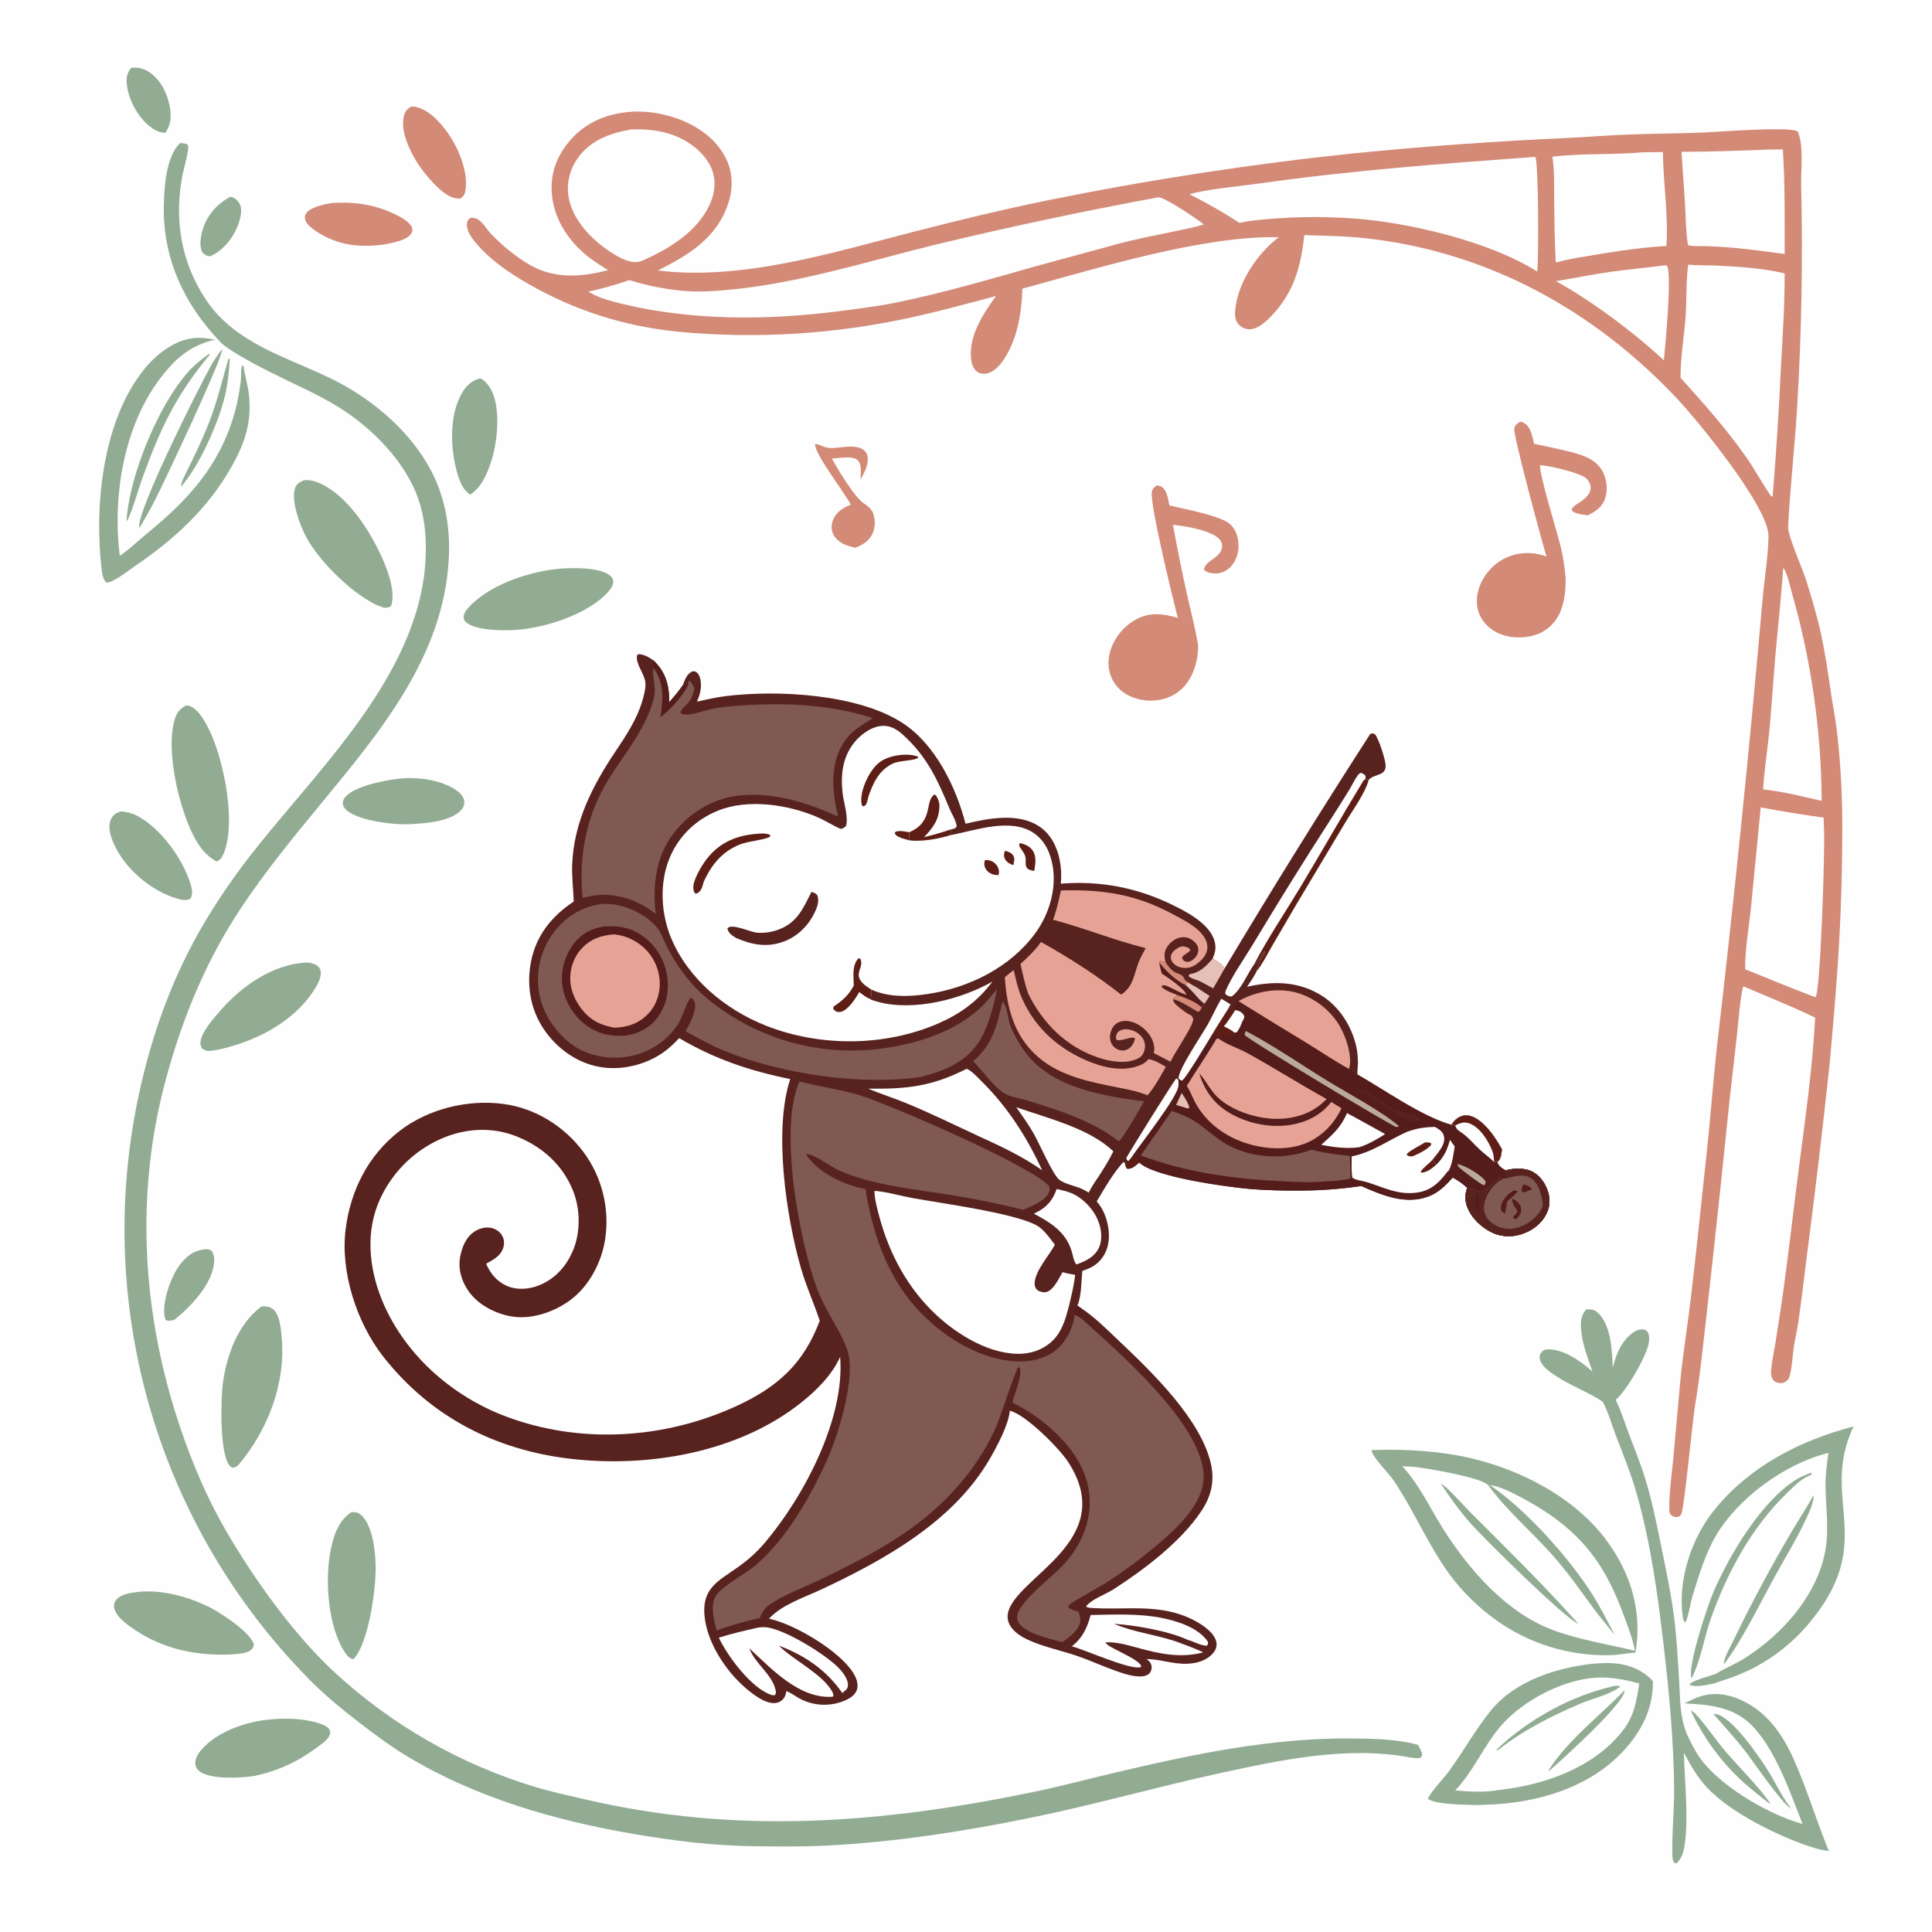 <svg version="1.1" xmlns="http://www.w3.org/2000/svg" style="display: block;" viewBox="0 0 2048 2048" width="1024" height="1024">
<path transform="translate(0,0)" fill="rgb(254,254,254)" d="M 0 0 L 2048 0 L 2048 2048 L 0 2048 L 0 0 z"/>
<path transform="translate(0,0)" fill="rgb(88,34,31)" d="M 608.189 955.651 C 607.74 942.579 606.041 929.447 606.543 916.358 C 608.25 871.825 627.953 833.008 652.244 796.844 C 663.498 780.089 675.376 762.107 681.011 742.571 C 682.594 737.082 684.752 729.076 684.126 723.395 C 683.094 714.02 673.45 703.762 675.318 694.517 L 677.037 693.377 C 683.294 693.946 687.336 696.373 692.424 699.863 C 704.323 710.923 708.775 723.864 709.332 739.718 C 709.386 741.268 709.426 742.819 709.452 744.371 C 714.437 738.66 719.244 733.016 723.549 726.771 C 726.149 720.735 727.628 714.682 733.905 711.646 C 736.374 711.655 737.53 711.496 739.37 713.489 C 743.543 718.006 743.475 727.258 742.414 732.842 C 741.695 736.626 740.282 740.174 738.862 743.737 C 748.823 741.618 758.903 739.197 769.012 737.944 C 824.361 731.082 909.446 735.627 956.929 766.528 C 991.386 788.952 1013.46 834.29 1023.48 873.181 C 1047.73 867.515 1078.35 861.313 1100.9 875.553 C 1113.58 883.565 1120.51 897.396 1123.33 911.725 C 1124.97 920.064 1125.28 928.261 1124.53 936.722 C 1166.67 933.339 1206.33 941.121 1244.23 959.913 C 1254.34 964.927 1264.51 970.294 1273.16 977.634 C 1280.58 983.928 1287.33 992.03 1288.29 1002.07 C 1288.8 1007.37 1287.5 1011.42 1285.43 1016.23 C 1290.88 1019.4 1294.71 1020.98 1298.12 1026.65 C 1348.19 942.897 1399.67 859.996 1452.55 777.981 C 1454.99 777.201 1455.06 777.324 1457.47 778.247 C 1461.49 782.908 1468.46 804.719 1468.78 810.988 C 1469.41 823.161 1457.06 819.68 1450.79 826.808 C 1446.99 841.005 1433.48 859.27 1425.77 872.263 L 1372.98 960.631 L 1347.26 1004.71 C 1342.63 1012.69 1338.28 1021.69 1332.48 1028.85 C 1329.62 1034.84 1325.66 1040.43 1322.06 1046.02 C 1349.73 1039.77 1376.19 1039.91 1400.9 1055.33 C 1419.96 1067.22 1432.97 1087.99 1437.79 1109.73 C 1439.09 1115.61 1439.41 1121.48 1439.48 1127.48 C 1439.21 1131.32 1438.88 1135.15 1438.88 1139 C 1467.45 1155.26 1507.31 1183.67 1538.45 1192.37 C 1541.6 1187.69 1545.31 1183.92 1551 1182.65 C 1556.41 1181.44 1561.82 1183.57 1566.28 1186.54 C 1577.12 1193.78 1585.92 1207.02 1592.11 1218.27 C 1591.37 1223.46 1591.42 1228.42 1587.11 1232.04 C 1589.17 1236.61 1591.79 1238.26 1596.08 1240.62 C 1605.21 1238.09 1617.16 1237.74 1625.54 1242.64 C 1633.82 1247.49 1639.33 1256.5 1641.62 1265.64 C 1642.8 1270.34 1642.7 1274.55 1641.89 1279.29 C 1641.65 1280.24 1641.42 1281.2 1641.12 1282.13 C 1637.92 1292.14 1629.91 1300.31 1620.7 1305.04 C 1610.13 1310.49 1598.12 1312.22 1586.7 1308.53 C 1574.69 1304.65 1562.76 1294.62 1557.04 1283.3 C 1552.88 1275.07 1552.23 1267.77 1555.25 1259.15 C 1550.52 1254.64 1545.61 1251.44 1539.97 1248.25 C 1532.42 1256.64 1524.83 1264.38 1513.98 1268.38 C 1489.65 1277.36 1465.17 1267.03 1442.96 1257.22 C 1421.95 1260.31 1401.26 1261.93 1380.03 1262.06 C 1361.59 1262.17 1342.88 1261.9 1324.51 1260.3 C 1300.98 1258.24 1223.27 1247.77 1207.57 1232.25 C 1204.3 1234.99 1200.33 1239.07 1195.79 1238.85 C 1194.89 1238.81 1194.83 1238.76 1194.23 1238.52 C 1193.97 1238.01 1193.7 1237.51 1193.46 1236.99 C 1192.69 1235.33 1192.47 1234.57 1192.44 1232.81 L 1191.03 1231.78 C 1181.26 1241.4 1169.74 1261.53 1162.55 1273.59 C 1171.48 1283.49 1175.97 1298.85 1175.46 1312.02 C 1175.07 1322.13 1171.44 1331.4 1163.96 1338.33 C 1158.97 1342.95 1153.53 1345 1147.29 1347.3 C 1146.21 1358.18 1146.45 1374.11 1142.06 1384.07 L 1145.83 1386.49 C 1160.58 1396.3 1173.51 1409.41 1186.33 1421.54 C 1220.87 1454.23 1274.01 1505.43 1283.89 1553 C 1287.64 1571.05 1283.48 1586.87 1273.31 1602.04 C 1251.48 1634.62 1213.32 1663.46 1180.52 1684.65 C 1172.19 1690.04 1157.04 1695.17 1151.26 1702.85 C 1153.18 1704.58 1156.68 1704.5 1159.25 1704.65 C 1186.56 1706.26 1212.67 1702.37 1240.06 1708.33 C 1252.93 1711.13 1266.47 1716.72 1277.06 1724.65 C 1282.61 1728.81 1289.02 1734.94 1289.6 1742.31 C 1289.91 1746.21 1288.23 1749.77 1285.71 1752.65 C 1278.83 1760.5 1268.49 1763.22 1258.44 1763.63 C 1243.37 1764.25 1229.86 1758.72 1215.62 1758.68 C 1218 1761.24 1215.26 1758.4 1217.71 1760.62 C 1219.66 1762.36 1220.79 1764.83 1220.83 1767.44 C 1220.84 1769.78 1219.88 1772.49 1218.16 1774.13 C 1214.32 1777.79 1207.38 1777.28 1202.59 1776.67 C 1187.3 1774.71 1158.81 1761.12 1142.15 1755.45 C 1124.95 1749.58 1106.12 1745.85 1089.69 1738.24 C 1083.11 1735.19 1076.52 1731.16 1072.15 1725.26 C 1068.86 1720.84 1067.39 1715.79 1068.41 1710.32 C 1075.57 1671.85 1186.43 1633.92 1132.54 1550.14 C 1122.97 1535.26 1090.15 1502.75 1073.57 1496.47 C 1072.95 1496.23 1072.34 1495.98 1071.71 1495.75 C 1071.3 1495.6 1070.88 1495.47 1070.47 1495.32 C 1069.14 1510.38 1056.92 1533.08 1049.38 1546.14 C 1010.98 1612.67 938.096 1653.25 870.726 1684.85 C 852.84 1693.24 828.506 1701.11 815.212 1715.89 C 815.814 1716.02 816.418 1716.15 817.019 1716.29 C 843.254 1722.46 890.485 1750.24 904.782 1773.85 C 907.779 1778.8 910.184 1785.09 908.45 1790.91 C 906.931 1796 902.443 1799.39 897.837 1801.58 C 882.207 1809.16 863.923 1808.94 848.479 1800.99 C 843.409 1798.33 838.949 1794.67 833.566 1792.64 C 833.019 1795.77 832.441 1798.4 830.332 1800.88 C 828.137 1803.45 825.014 1805.04 821.647 1805.31 C 811.013 1806.15 798.407 1796.2 790.687 1789.63 C 769.142 1771.28 748.818 1740.3 746.688 1711.47 C 744.575 1682.87 762.286 1675.5 782.147 1661.32 C 792.889 1653.66 801.942 1645.7 810.495 1635.65 C 851.991 1586.89 895.927 1503.68 890.572 1438.34 C 881.924 1457.54 865.98 1473.46 849.729 1486.46 C 783.278 1539.63 688.024 1555.96 605.312 1546.44 C 525.456 1537.25 456.52 1502.02 406.369 1438.19 C 378.164 1402.29 360.56 1348.24 366.42 1302.67 C 371.723 1261.45 390.515 1224.34 423.856 1198.65 C 453.975 1175.45 495.983 1165.19 533.488 1170.2 C 567.453 1174.73 597.827 1193.65 618.324 1220.95 C 637.971 1247.33 646.335 1280.43 641.577 1312.97 C 637.954 1337.71 624.732 1363.23 604.381 1378.27 C 587.583 1390.69 563.58 1398.98 542.61 1395.54 C 525.068 1392.65 506.421 1383.04 496.272 1368.09 C 488.897 1357.23 485.327 1344.39 487.953 1331.45 C 490.066 1321.04 494.343 1310.86 503.733 1305.04 C 508.891 1301.85 515.409 1300.26 521.385 1301.78 C 525.847 1302.92 529.922 1305.69 532.23 1309.73 C 534.463 1313.64 534.855 1318.23 533.532 1322.5 C 530.731 1331.55 522.972 1335.25 515.348 1339.62 C 519.589 1349.77 526.698 1358.34 536.919 1362.94 C 547.847 1367.85 560.698 1366.84 571.604 1362.43 C 588.716 1355.5 600.625 1341.98 607.591 1325.1 C 615.731 1305.39 615.147 1280.59 606.948 1260.99 C 595.784 1234.29 574.817 1215.75 548.348 1204.93 C 522.395 1194.32 494.211 1195.79 468.684 1206.65 C 437.542 1220.06 412.996 1245.29 400.441 1276.78 C 386.812 1311.59 392.422 1350.56 407.402 1383.94 C 431.78 1438.27 480.492 1480.45 535.884 1501.36 C 614.824 1531.16 703.986 1525.64 780.372 1490.6 C 824.415 1470.4 851.889 1445.5 868.976 1400.01 C 862.664 1381.12 854.482 1363.3 848.95 1344 C 833.39 1289.73 819.817 1198.07 837.664 1143.85 C 795.227 1135.26 757.427 1122.63 719.954 1100.44 C 714.682 1106.05 709.448 1111.13 703.143 1115.58 C 684.084 1129.03 658.154 1135.16 635.166 1130.9 C 610.974 1126.42 590.275 1111.33 576.545 1091.11 C 562.188 1069.98 558.015 1044.33 562.895 1019.4 C 568.36 991.476 584.955 971.074 608.189 955.651 z"/>
<path transform="translate(0,0)" fill="rgb(127,89,82)" d="M 847.48 1146.38 C 869.567 1152.3 891.921 1154.76 913.921 1161.87 C 947.303 1172.66 1094.85 1236.66 1112.13 1257.4 C 1112.8 1259.67 1112.73 1261.68 1111.83 1263.88 C 1107.91 1273.4 1093.25 1278.54 1084.57 1282.47 C 1058.79 1275.95 1031.77 1270.49 1005.48 1266.37 C 976.918 1261.89 947.546 1258.61 919.599 1251.13 C 909.478 1248.41 899.029 1245.05 889.453 1240.77 C 880.126 1236.6 864.691 1224.14 855.302 1223.44 L 855.207 1224.95 C 869.076 1244.33 894.469 1255.83 917.401 1260.45 C 924.124 1300.55 935.48 1338.56 959.563 1371.93 C 983.932 1405.7 1024.54 1435.41 1066.28 1442 C 1083.83 1444.77 1103.36 1443.15 1117.97 1432.16 C 1130.02 1423.08 1137.35 1408.15 1139.34 1393.35 L 1145.44 1396.88 C 1184.68 1432.34 1272.79 1507.81 1275.89 1562.93 C 1276.99 1582.57 1264.37 1600.56 1251.67 1614.38 C 1233.52 1634.13 1196.67 1662.63 1173.63 1677.12 C 1161.71 1684.62 1149.02 1690.81 1137.23 1698.59 C 1135.16 1699.95 1132.6 1701.23 1132.28 1703.76 C 1135.3 1706.43 1139.56 1707.21 1143.35 1708.34 C 1145.26 1714.8 1146.4 1718.69 1143.02 1724.89 C 1139.68 1731.02 1131.9 1736.62 1126.25 1740.71 C 1113.04 1737.23 1087.4 1732 1079.69 1719.88 C 1077.94 1717.11 1077.9 1713.85 1078.77 1710.8 C 1082.98 1696.04 1114.17 1672.45 1125.9 1660.19 C 1154.04 1630.77 1164.58 1590.8 1145.49 1553.4 C 1131.27 1525.53 1101.69 1500.88 1073.98 1487.28 C 1071.36 1484.76 1084.74 1460.6 1080.87 1449.6 L 1079.46 1449.29 C 1076.14 1452.73 1060.85 1501.1 1056.85 1510.35 C 1042.63 1543.24 1022.24 1570.55 996.283 1595.15 C 960.007 1629.52 912.85 1653.73 868.085 1675.06 C 850.778 1683.31 831.504 1690.34 815.648 1701.09 C 810.39 1704.66 807.657 1709.24 805.445 1715.1 C 789.59 1718.8 774.934 1722.73 759.624 1728.29 C 756.827 1717.54 752.702 1701.73 758.824 1691.6 C 764.867 1681.61 790.799 1668.03 801.23 1659.02 C 833.975 1630.75 859.247 1586.47 876.811 1547.29 C 889.142 1519.79 903.939 1469.39 900.29 1440.07 C 899.569 1434.28 897.328 1428.26 894.958 1422.95 C 886.389 1403.73 873.955 1386.91 866.429 1366.89 C 847.472 1316.45 824.964 1196.47 847.48 1146.38 z"/>
<path transform="translate(0,0)" fill="rgb(84,28,26)" d="M 1309.05 1071.02 C 1308.65 1069.6 1308.52 1069.69 1308.69 1068.26 C 1309.06 1065.24 1310.35 1062.95 1312.82 1061.23 C 1337.13 1076.33 1361.52 1091.3 1386 1106.14 C 1400.54 1115.08 1414.89 1124.81 1429.84 1133.03 C 1430.19 1133.28 1430.54 1133.53 1430.89 1133.78 C 1433.68 1135.84 1435.48 1137.89 1438.88 1139 C 1467.45 1155.26 1507.31 1183.67 1538.45 1192.37 C 1541.6 1187.69 1545.31 1183.92 1551 1182.65 C 1556.41 1181.44 1561.82 1183.57 1566.28 1186.54 C 1577.12 1193.78 1585.92 1207.02 1592.11 1218.27 C 1591.37 1223.46 1591.42 1228.42 1587.11 1232.04 C 1589.17 1236.61 1591.79 1238.26 1596.08 1240.62 C 1605.21 1238.09 1617.16 1237.74 1625.54 1242.64 C 1633.82 1247.49 1639.33 1256.5 1641.62 1265.64 C 1642.8 1270.34 1642.7 1274.55 1641.89 1279.29 C 1641.65 1280.24 1641.42 1281.2 1641.12 1282.13 C 1637.92 1292.14 1629.91 1300.31 1620.7 1305.04 C 1610.13 1310.49 1598.12 1312.22 1586.7 1308.53 C 1574.69 1304.65 1562.76 1294.62 1557.04 1283.3 C 1552.88 1275.07 1552.23 1267.77 1555.25 1259.15 C 1550.52 1254.64 1545.61 1251.44 1539.97 1248.25 C 1532.42 1256.64 1524.83 1264.38 1513.98 1268.38 C 1489.65 1277.36 1465.17 1267.03 1442.96 1257.22 C 1421.95 1260.31 1401.26 1261.93 1380.03 1262.06 C 1361.59 1262.17 1342.88 1261.9 1324.51 1260.3 C 1300.98 1258.24 1223.27 1247.77 1207.57 1232.25 C 1204.3 1234.99 1200.33 1239.07 1195.79 1238.85 C 1194.89 1238.81 1194.83 1238.76 1194.23 1238.52 C 1196.52 1235.51 1196.48 1234.49 1196.04 1230.82 L 1199.01 1227.35 C 1209.27 1212.27 1244.89 1167.29 1248.86 1152.78 C 1249.54 1150.3 1249.26 1147.42 1249.11 1144.87 L 1249.29 1143.44 L 1252.73 1145.68 C 1256.88 1143.81 1281.41 1102.1 1286 1094.8 C 1290.97 1086.37 1296.39 1078.19 1301.61 1069.91 C 1304.81 1070.85 1305.46 1071.09 1307.76 1073.45 L 1309.05 1071.02 z"/>
<path transform="translate(0,0)" fill="rgb(230,162,149)" d="M 1289.6 1101.15 L 1291.34 1100.64 C 1300.52 1107.6 1312.32 1110.85 1322.38 1116.42 C 1350.69 1132.06 1378.07 1149.36 1406.33 1165.07 C 1404.56 1166.82 1402.72 1168.5 1400.81 1170.11 C 1385.62 1183.06 1365.08 1187.41 1345.51 1185.66 C 1325.71 1183.88 1300.55 1174.99 1287.29 1159.52 C 1281.76 1153.06 1277.87 1145.39 1272.31 1138.87 L 1271.38 1137.78 C 1275.1 1151.52 1283.39 1164.88 1294.59 1173.75 C 1313.48 1188.7 1341.44 1195.89 1365.23 1192.8 C 1383.49 1190.43 1399.84 1182.84 1411.2 1168.09 L 1422.02 1174.83 C 1415.6 1188.52 1405.96 1199.65 1392.95 1207.5 C 1373.58 1219.2 1348.5 1219.17 1327.17 1213.66 C 1303.28 1207.49 1281.93 1193.52 1268.98 1172.23 C 1264.96 1165.62 1262.49 1158.32 1258.52 1151.73 C 1258.37 1151.48 1258.21 1151.23 1258.06 1150.98 C 1268.51 1134.33 1279.51 1118.03 1289.6 1101.15 z"/>
<path transform="translate(0,0)" fill="rgb(127,89,82)" d="M 1596.08 1240.62 C 1605.21 1238.09 1617.16 1237.74 1625.54 1242.64 C 1633.82 1247.49 1639.33 1256.5 1641.62 1265.64 C 1642.8 1270.34 1642.7 1274.55 1641.89 1279.29 C 1641.65 1280.24 1641.42 1281.2 1641.12 1282.13 C 1637.92 1292.14 1629.91 1300.31 1620.7 1305.04 C 1610.13 1310.49 1598.12 1312.22 1586.7 1308.53 C 1574.69 1304.65 1562.76 1294.62 1557.04 1283.3 C 1552.88 1275.07 1552.23 1267.77 1555.25 1259.15 C 1559.13 1260.1 1564.85 1260.53 1568.06 1262.76 C 1568.38 1262.98 1568.64 1263.28 1568.93 1263.54 C 1574.94 1261.88 1583.79 1253.14 1589.09 1249.38 L 1588.89 1249.02 L 1590.06 1248.03 L 1593.95 1249.35 C 1595.54 1249.47 1596.47 1249.17 1597.99 1248.74 C 1596.66 1246.32 1596.53 1243.33 1596.08 1240.62 z"/>
<path transform="translate(0,0)" fill="rgb(88,34,31)" d="M 1596.08 1240.62 C 1605.21 1238.09 1617.16 1237.74 1625.54 1242.64 C 1633.82 1247.49 1639.33 1256.5 1641.62 1265.64 C 1642.8 1270.34 1642.7 1274.55 1641.89 1279.29 C 1641.65 1280.24 1641.42 1281.2 1641.12 1282.13 C 1637.92 1292.14 1629.91 1300.31 1620.7 1305.04 C 1610.13 1310.49 1598.12 1312.22 1586.7 1308.53 C 1574.69 1304.65 1562.76 1294.62 1557.04 1283.3 C 1552.88 1275.07 1552.23 1267.77 1555.25 1259.15 C 1559.13 1260.1 1564.85 1260.53 1568.06 1262.76 C 1568.38 1262.98 1568.64 1263.28 1568.93 1263.54 C 1574.94 1261.88 1583.79 1253.14 1589.09 1249.38 L 1588.89 1249.02 L 1590.06 1248.03 L 1593.95 1249.35 C 1585.45 1253.07 1578.03 1262.36 1574.83 1270.87 C 1572.66 1276.65 1572.17 1282.82 1574.86 1288.51 C 1577.87 1294.87 1584.01 1299.02 1590.55 1301.14 C 1599.84 1304.14 1609.44 1302.19 1617.81 1297.52 C 1624.98 1293.51 1633.24 1286.12 1635.32 1277.85 C 1635.38 1277.59 1635.41 1277.32 1635.46 1277.06 C 1635.3 1275.2 1635.11 1273.35 1634.76 1271.52 C 1633.19 1263.31 1630.18 1253.45 1622.7 1248.78 C 1615.15 1244.07 1606.03 1246.73 1597.99 1248.74 C 1596.66 1246.32 1596.53 1243.33 1596.08 1240.62 z"/>
<path transform="translate(0,0)" fill="rgb(84,28,26)" d="M 1566.39 1264.64 L 1567.54 1265.83 C 1566.95 1272.85 1568.95 1279.37 1568.63 1286.35 C 1566.66 1284.62 1565.39 1282.82 1564.6 1280.31 C 1562.96 1275.05 1563.78 1269.39 1566.39 1264.64 z"/>
<path transform="translate(0,0)" fill="rgb(84,28,26)" d="M 1605.16 1261.83 L 1608.91 1262.68 C 1606.79 1266.42 1600.98 1270.35 1597.7 1273.46 L 1595.47 1286.34 C 1592.87 1285.21 1592.69 1284.95 1591.14 1282.57 C 1590.94 1280.51 1590.84 1278.86 1591.52 1276.88 C 1593.73 1270.52 1599.11 1264.65 1605.16 1261.83 z"/>
<path transform="translate(0,0)" fill="rgb(84,28,26)" d="M 1602.73 1270.67 C 1604.55 1271.25 1605.97 1271.94 1607.43 1273.18 C 1610.38 1275.7 1612.34 1278.07 1612.45 1282.12 C 1612.58 1286.65 1610.12 1289.38 1607.2 1292.52 L 1604.16 1291.25 L 1604.09 1289.64 C 1605.59 1288.13 1607.56 1286.54 1608.2 1284.47 C 1608.63 1283.09 1606.75 1280.81 1605.96 1279.55 C 1603.93 1276.34 1603.12 1274.52 1602.73 1270.67 z"/>
<path transform="translate(0,0)" fill="rgb(84,28,26)" d="M 1614.68 1255.6 C 1616.09 1255.89 1617.75 1256.12 1619.08 1256.74 C 1621.34 1257.77 1623.09 1258.92 1623.83 1261.26 L 1621.75 1261.52 C 1618.99 1262.68 1616.54 1264.04 1613.47 1263.67 C 1612.37 1260.71 1613.75 1258.56 1614.68 1255.6 z"/>
<path transform="translate(0,0)" fill="rgb(254,254,254)" d="M 1538.45 1192.37 C 1541.6 1187.69 1545.31 1183.92 1551 1182.65 C 1556.41 1181.44 1561.82 1183.57 1566.28 1186.54 C 1577.12 1193.78 1585.92 1207.02 1592.11 1218.27 C 1591.37 1223.46 1591.42 1228.42 1587.11 1232.04 L 1585.84 1230.57 C 1585.64 1230.79 1585.48 1231.07 1585.22 1231.22 C 1584.78 1231.47 1584.28 1231.57 1583.8 1231.74 C 1579.22 1227.12 1573.82 1223.39 1569.03 1219.01 C 1562.45 1212.99 1556.25 1205.21 1548.84 1200.3 C 1545.61 1198.16 1543.67 1196.87 1542.66 1192.98 C 1541.44 1192.4 1539.8 1192.48 1538.45 1192.37 z"/>
<path transform="translate(0,0)" fill="rgb(94,30,21)" d="M 1538.45 1192.37 C 1541.6 1187.69 1545.31 1183.92 1551 1182.65 C 1556.41 1181.44 1561.82 1183.57 1566.28 1186.54 C 1577.12 1193.78 1585.92 1207.02 1592.11 1218.27 C 1591.37 1223.46 1591.42 1228.42 1587.11 1232.04 L 1585.84 1230.57 C 1585.64 1230.79 1585.48 1231.07 1585.22 1231.22 C 1584.78 1231.47 1584.28 1231.57 1583.8 1231.74 C 1583.54 1227.75 1583.38 1223.87 1581.91 1220.11 C 1577.65 1209.19 1569.06 1195.18 1557.69 1190.89 C 1552.14 1188.8 1547.7 1190.48 1542.66 1192.98 C 1541.44 1192.4 1539.8 1192.48 1538.45 1192.37 z"/>
<path transform="translate(0,0)" fill="rgb(94,30,21)" d="M 1301.61 1069.91 C 1304.81 1070.85 1305.46 1071.09 1307.76 1073.45 C 1304.38 1078.28 1301.23 1083.55 1297.4 1087.99 C 1301.11 1089.92 1305.37 1091.67 1308.38 1094.6 L 1305.84 1099.11 C 1304.19 1099.36 1304.06 1099.63 1302.5 1098.85 C 1300.17 1097.68 1298.24 1096.38 1295.55 1096.67 C 1294.09 1097.97 1292.69 1099.23 1291.34 1100.64 L 1289.6 1101.15 L 1286 1094.8 C 1290.97 1086.37 1296.39 1078.19 1301.61 1069.91 z"/>
<path transform="translate(0,0)" fill="rgb(254,254,254)" d="M 1309.05 1071.02 C 1311.69 1070.7 1313.94 1071.72 1316.09 1073.37 C 1317.21 1074.22 1318.96 1076.23 1318.99 1077.63 C 1319.03 1079.49 1318.05 1080.76 1317.17 1082.32 C 1315.36 1086.43 1313.82 1091.28 1310.63 1094.51 L 1308.38 1094.6 C 1305.37 1091.67 1301.11 1089.92 1297.4 1087.99 C 1301.23 1083.55 1304.38 1078.28 1307.76 1073.45 L 1309.05 1071.02 z"/>
<path transform="translate(0,0)" fill="rgb(94,30,21)" d="M 1196.04 1230.82 L 1199.01 1227.35 C 1202.1 1227.58 1204.34 1227.28 1206.93 1229.03 L 1207.57 1232.25 C 1204.3 1234.99 1200.33 1239.07 1195.79 1238.85 C 1194.89 1238.81 1194.83 1238.76 1194.23 1238.52 C 1196.52 1235.51 1196.48 1234.49 1196.04 1230.82 z"/>
<path transform="translate(0,0)" fill="rgb(127,89,82)" d="M 1242.05 1177.65 C 1249.83 1180.47 1257.54 1183.13 1264.65 1187.44 C 1279.28 1196.31 1289.52 1208.29 1305.72 1215.89 C 1332.43 1228.42 1362.98 1228.79 1390.44 1218.71 C 1403.69 1222.33 1417.26 1223.84 1430.88 1225.25 L 1431.56 1249.3 C 1423.03 1251.42 1415.01 1252.06 1406.25 1252.23 C 1390.24 1254.04 1373.77 1252.86 1357.72 1252.1 C 1306.15 1249.65 1257.89 1242.82 1209.19 1224.94 L 1242.05 1177.65 z"/>
<path transform="translate(0,0)" fill="rgb(254,254,254)" d="M 1491 1199.98 C 1501.64 1196.04 1509.88 1194.76 1521.2 1194.58 C 1525.63 1197.34 1529.67 1199.4 1530.76 1204.92 C 1531.99 1211.16 1527.79 1217.44 1524.24 1222.17 C 1522.42 1224.59 1520.47 1226.92 1518.54 1229.25 C 1519.99 1231.03 1521.55 1232.62 1522.38 1234.79 C 1530.51 1226.7 1534.04 1219.28 1537.02 1208.29 L 1542.04 1215.33 C 1540.69 1223.09 1539.65 1233.88 1535.77 1240.8 C 1534.27 1242.1 1534.65 1241.63 1533.68 1242.89 C 1533.4 1243.24 1533.14 1243.6 1532.87 1243.95 C 1524.46 1254.84 1515.38 1262.62 1501.19 1264.33 C 1481.59 1266.7 1467.13 1258.82 1449.02 1253.13 C 1444.65 1251.75 1436.97 1251.06 1433.53 1248.35 C 1432.34 1240.97 1432.79 1233.24 1432.84 1225.77 C 1453.96 1221.84 1471.66 1208.71 1491 1199.98 z"/>
<path transform="translate(0,0)" fill="rgb(94,30,21)" d="M 1518.54 1229.25 C 1519.99 1231.03 1521.55 1232.62 1522.38 1234.79 C 1517.2 1238.97 1513.39 1242.61 1506.53 1243.13 L 1506.08 1241.85 C 1509.18 1237.19 1513.99 1234.31 1517.75 1230.14 L 1518.54 1229.25 z"/>
<path transform="translate(0,0)" fill="rgb(94,30,21)" d="M 1510.48 1211.04 C 1513.36 1210.96 1514.68 1210.6 1517.22 1212.06 L 1516.77 1214.1 C 1511.42 1219.56 1504.17 1222.75 1497.31 1225.87 C 1494.88 1225.88 1493.56 1225.73 1491.38 1224.63 L 1491.53 1223.01 C 1496.69 1218.23 1504.46 1214.91 1510.48 1211.04 z"/>
<path transform="translate(0,0)" fill="rgb(254,254,254)" d="M 1427.9 1179.96 C 1441.48 1187.14 1454.85 1194.74 1468.3 1202.16 C 1459.67 1207.66 1451.03 1212.73 1441.3 1216.02 C 1427.76 1218.03 1413.85 1216.13 1400.5 1213.57 C 1412.68 1202.73 1421.21 1195.34 1427.9 1179.96 z"/>
<path transform="translate(0,0)" fill="rgb(186,170,152)" d="M 1320.44 1092.8 C 1349.96 1108.21 1378.07 1127.87 1406.5 1145.31 C 1428.67 1158.9 1464.68 1177.98 1483.02 1193.77 C 1481.88 1194.3 1481.33 1194.8 1480.12 1194.73 C 1476.96 1194.55 1323.27 1102.4 1319.25 1097 L 1320.44 1092.8 z"/>
<path transform="translate(0,0)" fill="rgb(88,34,31)" d="M 1441.36 1154.7 C 1441.82 1154.75 1442.28 1154.78 1442.73 1154.85 C 1450.48 1156.02 1467.53 1170.12 1475.43 1174.38 C 1484.57 1179.32 1501.09 1179.78 1507.4 1188.18 C 1505.54 1188.65 1503.69 1189.19 1501.8 1189.51 C 1490.98 1191.33 1451.79 1162 1441.36 1154.7 z"/>
<path transform="translate(0,0)" fill="rgb(186,170,152)" d="M 1544.85 1233.92 C 1545.43 1234.05 1546.02 1234.17 1546.6 1234.31 C 1554.25 1236.21 1570.87 1245.81 1574.94 1252.54 L 1574.01 1256.25 C 1573.35 1256.17 1572.66 1256.16 1572.01 1255.99 C 1569.44 1255.3 1549.73 1240.41 1546.93 1237.74 C 1545.75 1236.61 1545.27 1235.46 1544.85 1233.92 z"/>
<path transform="translate(0,0)" fill="rgb(228,192,182)" d="M 1252.48 1158.76 C 1252.66 1158.94 1252.86 1159.09 1253.01 1159.3 C 1255.27 1162.33 1260.76 1171.03 1260.66 1174.63 L 1258.7 1174.89 L 1246.74 1171.29 L 1252.48 1158.76 z"/>
<path transform="translate(0,0)" fill="rgb(127,89,82)" d="M 692.424 699.863 C 704.323 710.923 708.775 723.864 709.332 739.718 C 709.386 741.268 709.426 742.819 709.452 744.371 C 714.437 738.66 719.244 733.016 723.549 726.771 C 725.553 726.292 727.658 725.611 729.704 725.417 L 729.635 722.858 L 730.822 721.684 C 733.334 723.338 734.789 727.103 736.197 729.746 C 735.053 733.976 734.01 738.44 731.717 742.218 C 728.923 746.822 722.516 750.461 721.19 755.549 C 723.389 757.203 724.524 757.584 727.309 757.55 C 734.973 757.458 743.492 754.174 750.968 752.365 C 758.549 750.532 766.45 749.319 774.223 748.668 C 825.286 744.387 876.236 745.494 925.424 761.212 C 913.148 769.008 902.468 774.503 894.308 787.209 C 879.09 810.903 882.483 839.646 888.292 865.661 C 855.467 850.422 818.205 839.02 781.655 843.532 C 754.912 846.833 730.829 861.795 714.41 882.898 C 695.099 907.718 691.517 938.544 695.165 968.962 C 690.453 965.319 685.428 961.766 680.182 958.931 C 661.084 948.611 638.475 945.601 617.624 951.862 C 613.277 907.646 621.294 865.221 644.565 826.961 C 653.985 811.474 665.226 797.154 674.512 781.581 C 682.325 768.477 690.847 752.286 693.674 737.186 C 695.416 727.885 691.618 718.933 692.421 709.808 C 692.477 709.168 692.554 708.531 692.62 707.892 C 691.664 706.128 691.043 704.61 690.536 702.669 L 692.424 699.863 z"/>
<path transform="translate(0,0)" fill="rgb(84,28,26)" d="M 692.424 699.863 C 704.323 710.923 708.775 723.864 709.332 739.718 C 709.386 741.268 709.426 742.819 709.452 744.371 C 714.437 738.66 719.244 733.016 723.549 726.771 C 725.553 726.292 727.658 725.611 729.704 725.417 C 723.721 738.235 711.08 751.548 700.097 760.262 C 702.835 740.609 704.632 725.004 692.62 707.892 C 691.664 706.128 691.043 704.61 690.536 702.669 L 692.424 699.863 z"/>
<path transform="translate(0,0)" fill="rgb(254,254,254)" d="M 1299.78 1054.53 L 1298.7 1052.86 C 1298.89 1051.71 1298.91 1051.3 1299.39 1050.09 C 1305.03 1036.04 1320.07 1014.52 1328.37 1000.67 C 1355.19 955.929 1382.66 911.903 1410.89 868.056 C 1417.38 857.946 1423.78 847.777 1430.09 837.552 C 1433.28 832.294 1435.92 826.339 1439.6 821.441 C 1440.43 820.339 1441.32 819.758 1442.55 819.184 C 1444.72 819.98 1445.89 820.634 1447.54 822.26 L 1447.47 825.641 L 1450.79 826.808 C 1446.99 841.005 1433.48 859.27 1425.77 872.263 L 1372.98 960.631 L 1347.26 1004.71 C 1342.63 1012.69 1338.28 1021.69 1332.48 1028.85 C 1332.33 1023.25 1338.8 1014.67 1340.85 1008.85 L 1340.33 1008.51 C 1337.63 1012.32 1334.78 1018.58 1331 1021.23 C 1330.48 1021.6 1329.93 1021.93 1329.4 1022.29 L 1328.87 1023.04 C 1321.65 1033.46 1315.93 1048.54 1305.79 1056.22 C 1303.28 1056.67 1301.94 1055.65 1299.78 1054.53 z"/>
<path transform="translate(0,0)" fill="rgb(94,30,21)" d="M 1329.4 1022.29 C 1344.07 994.198 1362.34 967.222 1378.68 940.061 C 1400.94 903.056 1422.2 865.415 1444.66 828.539 C 1445.42 827.293 1446.3 826.487 1447.47 825.641 L 1450.79 826.808 C 1446.99 841.005 1433.48 859.27 1425.77 872.263 L 1372.98 960.631 L 1347.26 1004.71 C 1342.63 1012.69 1338.28 1021.69 1332.48 1028.85 C 1332.33 1023.25 1338.8 1014.67 1340.85 1008.85 L 1340.33 1008.51 C 1337.63 1012.32 1334.78 1018.58 1331 1021.23 C 1330.48 1021.6 1329.93 1021.93 1329.4 1022.29 z"/>
<path transform="translate(0,0)" fill="rgb(230,162,149)" d="M 1312.82 1061.23 C 1330.77 1051.07 1353.76 1046.65 1373.91 1052.12 C 1393.01 1057.3 1410.86 1071.09 1420.55 1088.38 C 1426.42 1098.85 1430.89 1112.56 1431.28 1124.58 C 1431.07 1127.43 1431.15 1130.43 1429.84 1133.03 C 1414.89 1124.81 1400.54 1115.08 1386 1106.14 C 1361.52 1091.3 1337.13 1076.33 1312.82 1061.23 z"/>
<path transform="translate(0,0)" fill="rgb(254,254,254)" d="M 1294.6 1058.72 C 1297.91 1060.62 1301.14 1062.69 1304.4 1064.68 L 1301.61 1069.91 C 1296.39 1078.19 1290.97 1086.37 1286 1094.8 C 1281.41 1102.1 1256.88 1143.81 1252.73 1145.68 L 1249.29 1143.44 C 1248.72 1134.06 1274.67 1096.09 1280.31 1085.92 C 1285.3 1076.93 1289.35 1067.65 1294.6 1058.72 z"/>
<path transform="translate(0,0)" fill="rgb(254,254,254)" d="M 1196.04 1230.82 L 1194.17 1228.99 L 1194.2 1227.03 C 1198.57 1219.04 1245.26 1144.11 1247.03 1143.11 L 1249.11 1144.87 C 1249.26 1147.42 1249.54 1150.3 1248.86 1152.78 C 1244.89 1167.29 1209.27 1212.27 1199.01 1227.35 L 1196.04 1230.82 z"/>
<path transform="translate(0,0)" fill="rgb(228,192,182)" d="M 1285.43 1016.23 C 1290.88 1019.4 1294.71 1020.98 1298.12 1026.65 L 1286.05 1047.77 L 1272.93 1040.65 C 1268.82 1038.47 1263 1037.75 1259.68 1034.52 L 1261.32 1032.6 C 1272.03 1030.97 1278.73 1024.08 1285.43 1016.23 z"/>
<path transform="translate(0,0)" fill="rgb(84,28,26)" d="M 1139.34 1393.35 C 1139.08 1392.17 1138.94 1391.82 1138.97 1390.5 C 1139.04 1388.08 1140.49 1385.78 1142.06 1384.07 L 1145.83 1386.49 C 1145.42 1390.03 1145.25 1393.33 1145.44 1396.88 L 1139.34 1393.35 z"/>
<path transform="translate(0,0)" fill="rgb(254,254,254)" d="M 1051.99 1040.51 C 1037.13 1060.64 1018.68 1074.22 995.876 1084.33 C 938.894 1109.57 869.493 1110.05 811.711 1087.17 C 769.039 1070.27 729.63 1037.77 711.561 994.728 C 700.516 968.418 698.803 935.804 709.926 909.208 C 719.647 885.965 738.079 868.499 761.394 859.193 C 793.247 846.479 835.227 852.863 866.12 866.039 C 874.672 869.686 882.533 874.936 891.097 878.655 C 893.667 878.276 894.707 877.425 896.672 875.774 C 899.789 867.095 894.268 850.237 893.211 840.973 C 891.009 821.672 893.017 802.4 905.737 786.904 C 912.824 778.27 923.549 770.305 935.06 769.467 C 943.585 768.845 950.839 773.154 956.964 778.699 C 982.729 802.025 993.663 826.196 1006.66 857.46 C 1009 863.09 1013.85 870.395 1014.14 876.34 C 1012.2 878.667 1010.85 878.516 1007.96 879.199 L 1007.33 885.35 C 1033.57 880.451 1071.34 866.277 1095.97 883.175 C 1108.08 891.482 1113.79 904.841 1116.04 918.879 C 1119.94 943.278 1111.86 969.542 1097.42 989.284 C 1070.99 1025.42 1027.45 1046.97 983.904 1053.62 C 963.774 1056.7 942.617 1057.42 923.618 1049.05 C 923.544 1052.37 924.186 1056.34 921.941 1058.84 C 924.463 1060.4 928.154 1061.35 931.049 1062.12 C 968.777 1072.18 1018.93 1059.38 1051.99 1040.51 z"/>
<path transform="translate(0,0)" fill="rgb(94,30,21)" d="M 963.857 882.216 C 990.243 870.825 979.784 849.465 990.444 842.222 L 992.127 843.107 C 994.367 846.644 995.923 850.398 995.841 854.669 C 995.566 868.832 988.784 877.855 979.414 887.471 C 989.116 885.09 998.498 882.451 1007.96 879.199 L 1007.33 885.35 C 994.997 889.23 976.914 892.451 964.065 890.826 L 963.857 882.216 z"/>
<path transform="translate(0,0)" fill="rgb(94,30,21)" d="M 905.024 1044.77 L 904.922 1041.57 C 904.654 1032.76 903.494 1022.76 910.101 1015.74 L 912.026 1016.37 C 915.371 1023.96 908.706 1029.2 910.615 1035.87 C 912.394 1042.08 918.631 1045.62 923.618 1049.05 C 923.544 1052.37 924.186 1056.34 921.941 1058.84 C 917.817 1057.03 914.47 1054.34 910.896 1051.65 C 907.566 1057.09 904.27 1062.59 899.714 1067.13 C 896.849 1069.98 892.813 1073.29 888.46 1072.76 C 885.991 1072.46 884.746 1071.29 883.241 1069.47 L 883.576 1067.08 C 893.296 1060.43 899.421 1055.17 905.024 1044.77 z"/>
<path transform="translate(0,0)" fill="rgb(94,30,21)" d="M 964.065 890.826 C 960.579 889.816 956.797 888.923 953.463 887.503 C 951.285 886.575 949.254 885.342 948.405 883.03 L 949.603 881.58 C 954.294 880.174 959.115 881.463 963.857 882.216 L 964.065 890.826 z"/>
<path transform="translate(0,0)" fill="rgb(88,34,31)" d="M 860.133 945.541 C 862.986 946.287 864.246 946.588 866.309 948.856 C 868.417 954.494 866.892 959.909 864.524 965.272 C 858.018 980.01 846.258 992.324 831.023 998.02 C 813.287 1004.65 797.107 1001.66 780.158 994.231 C 779.827 994.025 779.495 993.822 779.166 993.613 C 775.338 991.169 772.09 988.84 771.062 984.185 C 775.192 978.34 795.127 987.893 801.751 988.596 C 808.855 989.351 816.412 988.382 823.183 986.155 C 844.636 979.099 850.983 963.728 860.133 945.541 z"/>
<path transform="translate(0,0)" fill="rgb(94,30,21)" d="M 797.381 884.361 C 802.422 883.867 812.365 882.366 816.611 885.342 L 815.98 887.059 C 810.66 890.302 793.432 891.635 784.761 895.005 C 765.633 902.438 753.944 916.814 745.821 935.14 C 745.053 937.99 744.402 941.316 742.635 943.726 C 741.054 945.881 739.744 946.867 737.213 947.389 C 735.575 945.866 735.202 943.841 734.97 941.696 C 734.084 933.485 744.085 916.994 749.366 910.271 C 761.81 894.429 777.702 886.842 797.381 884.361 z"/>
<path transform="translate(0,0)" fill="rgb(94,30,21)" d="M 953.853 800.357 C 959.694 799.707 967.683 799.788 973.116 802.132 L 973.117 803.392 C 969.331 806.418 953.351 806.104 946.409 809.406 C 931.772 816.367 925.551 829.962 920.541 844.379 C 919.985 846.611 919.506 849.52 918.547 851.623 C 917.498 853.924 917.072 854.169 914.742 854.81 C 914.007 853.846 913.446 853.411 913.256 852.187 C 911.469 840.653 918.137 824.984 924.942 815.781 C 932.6 805.424 941.632 802.062 953.853 800.357 z"/>
<path transform="translate(0,0)" fill="rgb(94,30,21)" d="M 1080.96 893.737 C 1085.8 894.527 1090.91 896.75 1094.01 900.697 C 1099.16 907.263 1097.55 915.645 1096.39 923.207 C 1093.42 922.8 1091.73 922.324 1089.13 920.862 C 1087.2 918.071 1087.07 916.584 1087.3 913.249 C 1087.8 906.136 1084.56 903.607 1081.11 897.866 C 1079.93 895.895 1080.44 895.852 1080.96 893.737 z"/>
<path transform="translate(0,0)" fill="rgb(94,30,21)" d="M 1044.11 911.734 C 1045.45 911.735 1046.07 911.709 1047.47 911.845 C 1051.18 912.206 1054.48 914.358 1056.63 917.387 C 1059.06 920.811 1059.31 923.732 1058.55 927.679 C 1056.64 927.555 1054.57 927.468 1052.72 926.961 C 1049.58 926.105 1046.33 923.764 1044.78 920.862 C 1043.04 917.614 1043.07 915.164 1044.11 911.734 z"/>
<path transform="translate(0,0)" fill="rgb(94,30,21)" d="M 1065.45 901.839 C 1068.57 902.73 1072.16 903.918 1074.01 906.809 C 1076.04 909.981 1074.94 913.677 1074.18 917.053 C 1073.53 916.83 1072.87 916.607 1072.23 916.356 C 1068.7 914.984 1066.02 912.811 1064.7 909.13 C 1063.79 906.567 1064.38 904.224 1065.45 901.839 z"/>
<path transform="translate(0,0)" fill="rgb(127,89,82)" d="M 637.601 958.373 C 637.801 958.342 637.999 958.298 638.2 958.28 C 657.886 956.512 683.888 967.865 696.476 983.191 C 701.135 988.863 704.085 997.985 707.506 1004.59 C 717.252 1023.41 730.699 1042.18 746.839 1056.04 C 795.19 1097.42 858.013 1117.86 921.453 1112.86 C 962.287 1109.49 1007.82 1097.12 1038.8 1068.83 C 1045.47 1062.74 1051.13 1055.22 1056.98 1048.35 C 1053.8 1065.04 1047.98 1086.92 1039.45 1101.57 C 1025.48 1125.6 1001.81 1134.92 976.241 1141.61 C 912.383 1151.05 828.444 1138.41 768.782 1114.32 C 754.116 1108.39 740.472 1100.76 726.645 1093.14 C 727.991 1090.9 729.336 1088.63 730.522 1086.3 C 733.67 1080.09 739.103 1067.64 735.81 1061.04 C 734.772 1058.96 734.065 1058.4 731.925 1057.82 C 726.504 1064.76 724.033 1078.51 716.974 1088.22 C 704.357 1105.79 685.087 1117.4 663.665 1120.36 C 643.581 1123.28 621.268 1118.77 604.984 1106.36 C 587.238 1092.84 573.882 1071.73 570.996 1049.48 C 568.027 1027.2 574.17 1004.66 588.036 986.965 C 600.465 971.118 617.61 960.865 637.601 958.373 z"/>
<path transform="translate(0,0)" fill="rgb(84,28,26)" d="M 639.493 982.222 C 654.501 981.015 667.103 982.862 679.818 991.306 C 694.305 1000.93 703.524 1015.57 706.792 1032.61 C 709.736 1047.96 707.039 1064.27 697.972 1077.2 C 689.699 1088.98 677.912 1095.32 663.97 1097.72 C 648.713 1098.85 635.583 1096.64 622.778 1087.82 C 609.207 1078.47 599.163 1062.81 596.407 1046.56 C 593.813 1031.26 597.952 1014.96 606.847 1002.3 C 614.983 990.729 625.752 984.524 639.493 982.222 z"/>
<path transform="translate(0,0)" fill="rgb(230,162,149)" d="M 651.049 990.489 C 662.193 991.569 672.722 996.097 681.173 1003.44 C 691.824 1012.56 698.347 1025.59 699.267 1039.58 C 700.127 1052.17 696.213 1064.82 687.585 1074.15 C 677.571 1084.97 665.084 1089.13 650.746 1089.39 C 641.13 1087.33 632.784 1084.79 624.992 1078.39 C 614.226 1069.54 605.619 1054.65 604.609 1040.63 C 603.689 1027.85 607.689 1015.32 616.296 1005.77 C 625.627 995.427 637.559 991.274 651.049 990.489 z"/>
<path transform="translate(0,0)" fill="rgb(254,254,254)" d="M 926.871 1262.46 C 927.851 1262.5 928.835 1262.51 929.811 1262.61 C 942.187 1263.92 954.871 1267.75 967.185 1269.98 C 998.165 1275.6 1072.8 1285.56 1097.9 1298.43 C 1106.38 1302.78 1112.43 1312.09 1118.23 1319.45 C 1112.06 1331.1 1097.03 1347.35 1096.75 1360.4 C 1096.69 1363 1097.42 1365.62 1099.49 1367.36 C 1101.78 1369.28 1106.3 1370.4 1109.25 1369.6 C 1116.93 1367.51 1122.55 1354.99 1126.32 1348.55 C 1130.77 1349.83 1135.14 1350.64 1139.7 1351.37 C 1138.48 1362.77 1135.61 1374.1 1132.91 1385.24 C 1129.8 1396.87 1126.75 1408.39 1118.9 1417.86 C 1110.28 1428.23 1096.94 1434.23 1083.58 1434.98 C 1050.75 1436.82 1015.78 1415.5 992.673 1394.06 C 962.609 1366.17 942.852 1329.62 932.278 1290.27 C 929.868 1281.3 927.2 1271.74 926.871 1262.46 z"/>
<path transform="translate(0,0)" fill="rgb(230,162,149)" d="M 1124.62 943.953 C 1169.39 942.562 1204.46 948.032 1244.62 969.789 C 1253.3 974.492 1262.61 979.226 1269.98 985.857 C 1275.05 990.421 1279.74 996.672 1279.89 1003.77 C 1280.01 1009.06 1277.19 1013.95 1273.53 1017.59 C 1268.61 1022.5 1263.18 1026.23 1256 1026.09 C 1251.52 1026 1246.65 1024.39 1243.64 1020.93 C 1241.75 1018.76 1240.65 1016.05 1241.31 1013.14 C 1241.98 1010.13 1244.1 1007.97 1246.5 1006.23 C 1249.41 1004.13 1252.33 1002.64 1256.02 1003.47 C 1258.65 1004.06 1260.44 1004.73 1261.9 1006.93 C 1259.7 1010.62 1255.24 1011.17 1252.95 1014.92 L 1253.99 1017.42 C 1255.26 1018.43 1256 1019.45 1257.68 1019.58 C 1260.98 1019.85 1263.94 1018.14 1266.2 1015.88 C 1268.7 1013.38 1270.52 1009.72 1270.26 1006.12 C 1269.98 1002.25 1267.57 999.471 1264.71 997.117 C 1261.25 994.278 1256.92 993.01 1252.48 993.586 C 1246.36 994.379 1241.21 998.14 1237.71 1003.1 C 1233.98 1008.39 1234 1012.66 1235.21 1018.82 L 1235.48 1020.12 C 1238.72 1024.74 1241.5 1028.77 1246.72 1031.37 C 1250.38 1032.71 1253.31 1033.18 1255.08 1036.95 C 1255.23 1037.28 1255.36 1037.62 1255.52 1037.94 C 1256.34 1039.54 1257.67 1040.28 1259.12 1041.26 C 1262.29 1043.17 1265.45 1045.29 1268.79 1046.89 C 1273.26 1049.86 1277.69 1052.93 1282.24 1055.78 L 1276.68 1064.01 L 1273.78 1067.67 C 1272.7 1070.3 1272.68 1071.02 1270.34 1072.54 L 1269.34 1072.22 C 1261.42 1067.81 1252.2 1061.21 1243.45 1059.02 C 1243.71 1062.27 1245.81 1064.3 1248.15 1066.34 C 1252.36 1070 1257.88 1074.33 1262.98 1076.55 C 1264.63 1079.19 1265.32 1079.6 1264.42 1082.77 C 1261.82 1092.04 1246.16 1114.11 1240.8 1125.47 L 1222.94 1116.26 C 1224.15 1112.33 1223.53 1107.99 1222.2 1104.14 C 1219.37 1095.96 1212.43 1088.88 1204.71 1085.15 C 1199.36 1082.56 1192.47 1081.12 1186.73 1083.27 C 1182.56 1084.82 1179.71 1088.06 1178.08 1092.14 C 1176.36 1096.44 1176.01 1101.31 1177.95 1105.61 C 1179.57 1109.16 1182.6 1111.86 1186.31 1113.05 C 1189.47 1114.04 1192.89 1113.67 1195.76 1112.03 C 1199.91 1109.65 1202.04 1105.51 1203.22 1101.06 C 1201.13 1097.29 1188.56 1104.43 1183.55 1102.29 L 1182.82 1099.84 C 1183.3 1097.06 1183.63 1095.06 1186.07 1093.22 C 1189.06 1090.95 1193.22 1090.72 1196.79 1091.34 C 1202.55 1092.35 1208.31 1095.78 1211.44 1100.8 C 1213.93 1104.79 1214.36 1109.12 1213.05 1113.58 C 1211.86 1117.65 1209.88 1120.33 1206.01 1122.2 C 1193.58 1128.18 1176.97 1125.37 1164.38 1121.15 C 1130.55 1109.8 1105.58 1084.99 1090.05 1053.57 C 1086.28 1043.13 1084.2 1032.64 1081.8 1021.86 C 1089.66 1014.45 1097.33 1007.47 1103.48 998.522 C 1133.52 1015.31 1161.45 1033.15 1188.51 1054.36 C 1201.22 1045.66 1201.63 1034.76 1206.54 1021.24 C 1208.58 1015.62 1211.63 1010.3 1214.47 1005.04 C 1181.27 996.841 1149.4 983.696 1116.28 974.982 C 1120.07 964.881 1122.25 954.45 1124.62 943.953 z"/>
<path transform="translate(0,0)" fill="rgb(84,28,26)" d="M 1228.67 1019.98 L 1230.52 1018.56 C 1231.8 1019.11 1232.96 1019.56 1234.32 1019.88 C 1234.71 1019.97 1235.09 1020.04 1235.48 1020.12 C 1238.72 1024.74 1241.5 1028.77 1246.72 1031.37 C 1250.38 1032.71 1253.31 1033.18 1255.08 1036.95 C 1255.23 1037.28 1255.36 1037.62 1255.52 1037.94 C 1256.34 1039.54 1257.67 1040.28 1259.12 1041.26 C 1262.29 1043.17 1265.45 1045.29 1268.79 1046.89 C 1273.26 1049.86 1277.69 1052.93 1282.24 1055.78 L 1276.68 1064.01 L 1273.78 1067.67 C 1272.7 1070.3 1272.68 1071.02 1270.34 1072.54 L 1269.34 1072.22 C 1261.42 1067.81 1252.2 1061.21 1243.45 1059.02 C 1245.08 1057.78 1246.51 1056.21 1247.98 1054.79 C 1242.74 1052.5 1235.97 1050.37 1231.73 1046.57 L 1231.29 1045.19 C 1233.4 1044.2 1234.42 1044.23 1236.57 1045.06 C 1243.85 1047.87 1249.97 1052.22 1257.63 1054.52 C 1256.36 1048.53 1237.25 1035.75 1231.72 1032.14 C 1230.25 1028.24 1229.54 1024.05 1228.67 1019.98 z"/>
<path transform="translate(0,0)" fill="rgb(211,138,119)" d="M 1247.98 1054.79 C 1256.95 1058.05 1265.05 1060.72 1272.58 1066.74 C 1272.98 1067.06 1273.38 1067.36 1273.78 1067.67 C 1272.7 1070.3 1272.68 1071.02 1270.34 1072.54 L 1269.34 1072.22 C 1261.42 1067.81 1252.2 1061.21 1243.45 1059.02 C 1245.08 1057.78 1246.51 1056.21 1247.98 1054.79 z"/>
<path transform="translate(0,0)" fill="rgb(211,138,119)" d="M 1228.67 1019.98 L 1230.52 1018.56 C 1231.8 1019.11 1232.96 1019.56 1234.32 1019.88 C 1234.71 1019.97 1235.09 1020.04 1235.48 1020.12 C 1238.72 1024.74 1241.5 1028.77 1246.72 1031.37 C 1250.38 1032.71 1253.31 1033.18 1255.08 1036.95 C 1255.23 1037.28 1255.36 1037.62 1255.52 1037.94 C 1256.34 1039.54 1257.67 1040.28 1259.12 1041.26 L 1257.09 1044.4 C 1245.74 1038.89 1236.42 1029.72 1228.67 1019.98 z"/>
<path transform="translate(0,0)" fill="rgb(228,192,182)" d="M 1259.12 1041.26 C 1262.29 1043.17 1265.45 1045.29 1268.79 1046.89 C 1273.26 1049.86 1277.69 1052.93 1282.24 1055.78 L 1276.68 1064.01 C 1272.31 1060.71 1269 1056.87 1265.47 1052.75 C 1262.83 1049.83 1259.91 1047.14 1257.09 1044.4 L 1259.12 1041.26 z"/>
<path transform="translate(0,0)" fill="rgb(127,89,82)" d="M 1062.69 1061.65 C 1068.08 1067.3 1068.1 1079.96 1071.12 1087.52 C 1075.21 1097.75 1081.12 1107.88 1087.81 1116.63 C 1116.03 1153.53 1169.64 1161.71 1212.9 1167.53 C 1204.53 1181.44 1196.43 1196.8 1186.62 1209.68 L 1185.01 1209.18 C 1157.44 1187.61 1121.03 1176.63 1087.9 1166.27 C 1080.33 1163.9 1069.66 1162.82 1063.26 1158.22 C 1051.35 1149.68 1041.95 1135.34 1031.56 1124.84 C 1052.47 1107.32 1056.67 1087.08 1062.69 1061.65 z"/>
<path transform="translate(0,0)" fill="rgb(254,254,254)" d="M 1024.75 1132.94 C 1030.59 1135.53 1036.17 1141.95 1040.75 1146.48 C 1068.23 1173.67 1088.62 1205.55 1104.72 1240.53 C 1084.09 1225.93 1060.23 1214.75 1037.26 1204.31 C 1012.42 1192.69 987.488 1180.61 962.188 1170.03 C 948.377 1164.25 934.076 1159.8 920.263 1154.02 C 961.195 1154.59 987.731 1151.73 1024.75 1132.94 z"/>
<path transform="translate(0,0)" fill="rgb(254,254,254)" d="M 803.827 1725.27 C 806.009 1724.97 808.292 1724.75 810.495 1724.85 C 830.327 1725.78 875.897 1754.18 889.28 1768.35 C 893.662 1772.99 899.569 1780.42 898.798 1787.26 C 898.404 1790.75 895.361 1792.58 892.804 1794.6 C 876.104 1770.36 853.117 1754.78 825.593 1744.43 C 841.562 1760.26 871.74 1774.32 882.338 1793.42 C 883.254 1795.5 883.528 1795.95 883.268 1798.29 C 882.386 1798.55 882.033 1798.69 881.008 1798.73 C 846.473 1800.12 817.605 1768.79 794.348 1747.36 C 800.438 1763.81 818.24 1774.38 822.152 1791.49 C 822.675 1793.78 822.804 1794.9 821.463 1796.91 C 820.187 1797.12 819.144 1797.14 817.893 1796.74 C 796.463 1789.83 771.093 1755.34 761.978 1736.01 C 775.714 1731.63 789.776 1728.45 803.827 1725.27 z"/>
<path transform="translate(0,0)" fill="rgb(230,162,149)" d="M 1065.15 1036.01 C 1068.08 1033.17 1071.36 1030.79 1074.6 1028.32 C 1076.51 1036.73 1078.38 1045.03 1081.26 1053.18 C 1093.82 1085.49 1118.07 1109.16 1149.61 1123.22 C 1166.99 1130.97 1188.61 1136.8 1207.22 1129.68 C 1210.91 1128.27 1215.06 1126.23 1217.23 1122.78 C 1222.82 1123.05 1231.01 1128.09 1235.88 1130.85 C 1229.99 1141.07 1224.16 1152.15 1216.43 1161.09 C 1206.67 1156.89 1195.53 1154.93 1185.14 1152.83 C 1154.99 1146.74 1123.81 1141 1099.94 1120.03 C 1074.81 1097.95 1067.26 1068.16 1065.15 1036.01 z"/>
<path transform="translate(0,0)" fill="rgb(254,254,254)" d="M 1156.14 1711.98 C 1180.69 1711.47 1207.49 1710.23 1231.63 1715.1 C 1248.46 1718.51 1270.47 1725.45 1280.45 1740.34 C 1280.48 1742.71 1280.94 1742.65 1279.25 1744.53 C 1272.63 1744.39 1265.57 1740.03 1259.06 1738.33 C 1239.4 1728.98 1202.85 1722.7 1180.88 1721.32 C 1202.5 1730.61 1227.45 1732.97 1249.8 1741.18 C 1258.48 1744.43 1267.16 1747.6 1275.54 1751.57 C 1251.19 1758.12 1228.38 1752.93 1204.67 1746.41 C 1194.14 1743.51 1183 1740.36 1171.97 1740.94 C 1173.05 1746.39 1204.86 1756.78 1209.84 1765.96 L 1208.8 1767.4 C 1196.53 1769.89 1151.96 1749.5 1136.17 1745.15 C 1147.61 1736.31 1152.5 1725.5 1156.14 1711.98 z"/>
<path transform="translate(0,0)" fill="rgb(254,254,254)" d="M 1077.32 1173.74 C 1110.3 1185.24 1155.13 1196.2 1180.19 1220.49 C 1175.62 1230.01 1169.8 1238.9 1164.18 1247.82 C 1160.39 1253.18 1156.96 1258.35 1154.08 1264.26 C 1153.01 1263.58 1151.92 1262.95 1150.83 1262.3 C 1142.3 1257.18 1130.54 1256.22 1122.95 1250.62 C 1116.14 1245.59 1101.34 1211.17 1095.5 1201.16 C 1089.96 1191.67 1083.65 1182.71 1077.32 1173.74 z"/>
<path transform="translate(0,0)" fill="rgb(254,254,254)" d="M 1120.13 1260.36 C 1125.06 1261.46 1130.35 1262.62 1135.05 1264.5 C 1147.6 1269.52 1159.15 1281.62 1164.09 1294.12 C 1167.59 1302.98 1169 1314.01 1164.78 1322.88 C 1160.33 1332.24 1151.43 1336.58 1142.21 1339.96 L 1141.16 1340.33 C 1138.6 1338.63 1137 1329.64 1136.03 1326.44 C 1129.81 1305.78 1113.83 1296.15 1095.92 1286.49 C 1096.75 1286.1 1097.57 1285.7 1098.39 1285.3 C 1109.65 1279.74 1116.04 1272.32 1120.13 1260.36 z"/>
<path transform="translate(0,0)" fill="rgb(211,138,119)" d="M 670.294 118.391 C 684.671 117.646 700.146 119.871 713.826 124.304 C 736.935 131.793 758.208 145.466 769.44 167.757 C 777.161 183.081 777.146 200.124 771.772 216.163 C 759.559 252.612 729.635 270.565 697.33 286.721 C 786.897 297.801 883.332 267.535 969.285 245.488 C 1016.63 233.345 1064.6 221.676 1112.5 211.957 C 1219.23 190.336 1326.93 173.839 1435.24 162.524 C 1511.56 154.954 1588.08 149.476 1664.7 146.096 C 1684.63 145.09 1704.48 143.487 1724.43 142.677 C 1751.89 141.561 1779.38 141.562 1806.81 140.454 C 1819.4 139.946 1898.53 133.629 1905.76 139.482 C 1912.2 155.144 1908.95 178.946 1909.28 195.713 C 1911.15 273.892 1909.76 352.116 1905.13 430.18 C 1902.67 473.093 1897.57 515.741 1895.49 558.666 C 1895.06 567.691 1910.67 602.826 1914.27 614.101 C 1920.36 633.164 1926.24 653.18 1930.48 672.727 C 1934.98 693.416 1937.94 714.455 1941.02 735.385 C 1942.78 747.365 1945.21 759.258 1946.71 771.275 C 1950.66 802.941 1952.56 835.816 1952.88 867.756 C 1953.12 919.394 1951.53 971.025 1948.1 1022.55 C 1945.63 1057.86 1942.73 1093.13 1939.41 1128.37 C 1932.08 1197.08 1923.92 1265.7 1914.95 1334.21 C 1912.3 1357.03 1909.37 1379.82 1906.17 1402.57 C 1904.97 1410.58 1902.95 1418.42 1901.74 1426.39 C 1900.24 1436.27 1899.93 1446.62 1897.66 1456.34 C 1897.06 1458.92 1896.49 1461.36 1894.5 1463.24 C 1892.53 1465.09 1890.13 1466.33 1887.36 1466.18 C 1884.37 1466.03 1881.18 1465.03 1879.37 1462.5 C 1877.01 1459.22 1877.22 1455.21 1877.57 1451.41 C 1878.38 1442.56 1880.45 1433.57 1881.85 1424.79 C 1884.78 1406.55 1887.56 1388.28 1890.19 1370 C 1896.34 1325.55 1901.32 1280.93 1907.09 1236.43 C 1913.86 1184.23 1921.42 1131.27 1924.15 1078.69 C 1899.31 1066.74 1873.22 1056.29 1847.84 1045.48 C 1844.15 1061.22 1843.34 1078.23 1841.55 1094.29 L 1833.05 1169.47 C 1825.47 1244.03 1817.49 1318.54 1809.11 1393.01 C 1805.22 1425.69 1802.23 1458.83 1796.55 1491.23 C 1794.16 1506.94 1785.33 1598.58 1782.35 1604.72 C 1781.26 1606.96 1780.08 1607.91 1777.54 1608.17 C 1774.91 1608.45 1772.99 1607.14 1770.97 1605.71 C 1769.64 1603.8 1769.51 1602.45 1769.49 1600.18 C 1769.31 1581.48 1772.28 1561.94 1774.05 1543.29 L 1781.18 1463.86 C 1784.04 1434.77 1788.82 1405.81 1792.29 1376.78 C 1798.34 1326.11 1803.32 1275.23 1808.9 1224.49 C 1812.94 1187.77 1815.57 1150.93 1819.51 1114.19 C 1838.17 954.325 1854.52 794.195 1868.54 633.854 C 1870.44 612.322 1874.31 590.077 1874.69 568.541 C 1875.24 537.917 1799.36 445.244 1776.47 421.149 C 1689.59 329.692 1581.48 269.591 1455.76 253.472 C 1431.49 250.361 1407.04 249.922 1382.62 249.252 C 1379 282.107 1371.94 308.979 1348.9 333.688 C 1342.84 340.19 1333.67 349.12 1324.24 349.041 C 1320.02 349.006 1315.47 346.818 1312.74 343.615 C 1308.6 338.77 1308.85 332.3 1309.61 326.368 C 1313.24 297.872 1333.06 268.641 1355.5 251.458 C 1275.12 249.565 1162.84 284.554 1083.78 305.983 C 1082.95 331.694 1078.65 359.041 1064.15 380.976 C 1059.84 387.499 1053.37 394.691 1045.24 396.026 C 1041.9 396.575 1038.48 395.98 1035.73 393.945 C 1031.88 391.097 1030.17 386.27 1029.56 381.687 C 1026.24 356.692 1041.96 332.899 1055.89 313.783 C 1027.58 321.105 999.578 329.107 970.996 335.369 C 887.402 354.334 801.302 359.73 715.994 351.35 C 660.3 345.414 608.597 328.759 560.037 300.939 C 539.022 288.899 517.534 274.09 502.329 254.951 C 498.52 250.157 493.606 242.203 495.236 235.745 C 495.955 232.899 496.457 232.487 498.743 230.946 C 501.956 230.644 504.6 231.197 507.293 233.023 C 512.462 236.53 516.066 243.333 520.418 247.871 C 532.166 260.116 547.38 272.648 562.073 281.027 C 588.011 295.817 616.581 293.891 644.695 286.288 C 635.875 281.059 627.382 275.636 619.607 268.915 C 600.145 252.093 586.614 229.943 584.852 203.883 C 583.424 182.753 590.969 164.1 604.777 148.317 C 621.937 128.702 644.799 120.029 670.294 118.391 z"/>
<path transform="translate(0,0)" fill="rgb(254,254,254)" d="M 1226.92 209.329 C 1227.22 209.281 1227.51 209.214 1227.81 209.185 C 1234.19 208.575 1269.9 232.748 1276.09 237.867 C 1266.2 241.146 1255.68 242.939 1245.5 245.104 C 1224.08 249.66 1202.36 253.636 1181.28 259.574 L 1098.58 282.066 C 1048.04 296.332 997.751 311.222 946.171 321.498 C 931.293 324.462 916.059 326.267 901.033 328.357 C 826.39 338.738 751.022 340.668 676.778 325.999 C 658.987 321.836 639.458 318.651 623.611 309.192 C 638.471 305.917 652.702 301.91 667.065 296.943 C 693.32 304.958 721.753 310.031 749.324 308.828 C 831.411 305.249 912.241 278.877 991.52 259.343 C 1069.53 240.575 1148.02 223.898 1226.92 209.329 z"/>
<path transform="translate(0,0)" fill="rgb(254,254,254)" d="M 1624.65 166.489 L 1627.46 166.357 C 1631 170.977 1631.11 274.433 1629.57 287.88 C 1579.65 256.363 1495.62 236.297 1437.1 231.731 C 1400.78 228.993 1364.29 229.691 1328.1 233.817 C 1323.27 234.421 1318.64 235.214 1313.88 236.241 C 1296.78 225.131 1279.07 214.992 1260.82 205.871 C 1280.75 200.234 1314.76 197.368 1336.51 194.282 C 1432.23 180.703 1528.3 173.519 1624.65 166.489 z"/>
<path transform="translate(0,0)" fill="rgb(254,254,254)" d="M 1789.59 280.471 C 1799.03 281.559 1808.98 281.054 1818.49 281.489 C 1842.27 282.575 1868.68 284.219 1891.81 289.825 C 1891.97 322.69 1889.72 355.214 1887.95 387.999 C 1885.82 433.631 1882.91 479.223 1879.21 524.754 L 1878.83 526.287 L 1877.6 526.302 C 1867.87 512.271 1859.87 497.101 1849.97 483.101 C 1829.35 453.94 1805.42 426.98 1781.45 400.555 C 1781.31 378.722 1785.36 356.266 1786.86 334.422 C 1788.06 317.011 1787.12 297.321 1789.59 280.471 z"/>
<path transform="translate(0,0)" fill="rgb(254,254,254)" d="M 668.608 137.265 C 681.871 136.668 695.315 137.677 708.106 141.406 C 725.772 146.558 744.17 158.71 752.773 175.414 C 758.649 186.824 758.76 199.682 754.421 211.623 C 743.487 241.712 714.079 260.975 686.384 273.778 C 683.408 275.351 680.281 276.928 676.941 277.543 C 666.821 279.405 654.717 272.127 646.533 266.706 C 627.086 253.824 607.423 233.686 602.917 209.949 C 600.112 195.173 603.639 180.501 612.104 168.167 C 625.313 148.924 646.562 141.159 668.608 137.265 z"/>
<path transform="translate(0,0)" fill="rgb(254,254,254)" d="M 1866.43 855.848 C 1888.55 860.061 1910.79 863.661 1933.11 866.643 C 1933.25 872.14 1933.43 877.636 1933.64 883.13 C 1934.37 903.18 1929.83 1051.32 1924.56 1056.98 L 1920.74 1055.71 C 1897.02 1046.85 1873.51 1036.79 1849.93 1027.49 C 1849.72 1006.6 1853.77 984.282 1855.97 963.437 L 1866.43 855.848 z"/>
<path transform="translate(0,0)" fill="rgb(254,254,254)" d="M 1741.1 161.466 C 1748.31 161.395 1755.53 161.287 1762.74 161.142 C 1763.12 194.537 1768.68 227.148 1766.46 260.751 C 1734.71 262.466 1702.51 268.158 1671.16 273.39 C 1663.78 274.692 1656.47 276.503 1649.17 278.188 C 1647.97 256.174 1647.72 233.789 1647.45 211.734 C 1647.27 196.619 1648.05 181.045 1645.51 166.113 C 1677.11 162.297 1709.38 164.362 1741.1 161.466 z"/>
<path transform="translate(0,0)" fill="rgb(254,254,254)" d="M 1877.54 158.441 L 1889.87 158.395 C 1892.33 195.214 1891.77 232.327 1891.84 269.217 C 1863.11 265.496 1833.75 261.168 1804.75 260.875 C 1799.86 260.77 1793.96 261.258 1789.31 259.843 C 1786.99 245.534 1787.01 230.403 1786.17 215.928 C 1785.09 197.578 1783.47 179.265 1782.53 160.911 C 1814.05 160.87 1846.04 159.663 1877.54 158.441 z"/>
<path transform="translate(0,0)" fill="rgb(254,254,254)" d="M 1890.34 601.83 C 1894.4 606.629 1897.95 623.104 1899.88 629.861 C 1920.12 701.151 1930.62 774.853 1931.08 848.959 L 1913.23 844.86 C 1898.53 841.412 1884.06 838.427 1869.02 836.737 C 1870.14 815.404 1873.79 794.148 1875.76 772.863 C 1878.08 747.765 1879.56 722.604 1881.76 697.5 C 1884.56 665.568 1888.07 633.83 1890.34 601.83 z"/>
<path transform="translate(0,0)" fill="rgb(254,254,254)" d="M 1763.68 281.388 C 1764.85 281.134 1765.82 281.375 1766.99 281.532 C 1772.62 290.092 1765.33 366.243 1763.76 381.855 C 1745.2 364.78 1724.91 348.272 1704.48 333.498 C 1686.56 320.503 1668.75 308.85 1649.4 298.023 C 1668.97 294.81 1688.31 290.821 1707.97 288.037 C 1726.5 285.412 1745.15 283.941 1763.68 281.388 z"/>
<path transform="translate(0,0)" fill="rgb(146,172,147)" d="M 190.809 151.693 C 193.188 151.674 195.229 152.029 197.553 152.471 C 198.153 153.052 199.048 153.437 199.353 154.214 C 200.834 157.988 194.291 180.938 193.334 186.019 C 184.452 233.163 191.956 279.007 219.25 319.021 C 250.267 364.493 304.074 378.444 350.806 401.246 C 391.787 421.241 430.729 453.224 453.638 492.91 C 471.459 523.782 477.597 557.395 475.712 592.598 C 470.17 696.132 402.507 776.351 339.574 852.765 C 310.338 888.262 281.091 923.943 255.633 962.288 C 217.993 1018.98 193.115 1079.75 175.484 1145.35 C 142.649 1267.51 150.94 1395.65 191.565 1514.83 C 204.003 1551.32 219.271 1587.5 238.578 1620.92 C 268.673 1673.02 310.171 1731.32 354.282 1772.37 C 415.253 1828.73 488.267 1870.46 567.779 1894.38 C 584.615 1899.48 602.085 1903.18 619.218 1907.19 C 780.836 1944.96 932.829 1933.01 1094 1899.87 C 1122.74 1893.96 1150.93 1886.43 1179.45 1879.67 C 1263.68 1859.72 1347.9 1841.83 1434.92 1842.85 C 1456.45 1843.1 1481.13 1843.58 1501.95 1849.32 C 1502.33 1849.42 1502.7 1849.53 1503.07 1849.64 C 1504.76 1852.62 1507.41 1856.83 1507.47 1860.3 C 1507.49 1861.91 1506.65 1862.19 1505.62 1863.23 C 1501.58 1864.4 1497.28 1863.29 1493.19 1862.69 C 1427.08 1850.68 1356.73 1865.77 1292.17 1879.84 C 1225.76 1894.32 1160.32 1913.06 1093.75 1926.66 C 1021.59 1941.4 948.296 1952.86 874.657 1956.46 C 849.941 1957.67 824.826 1957.36 800.085 1957.08 C 756.704 1956.6 714.63 1951.39 671.934 1944.12 C 588.818 1929.96 503.979 1905.53 431.385 1861.6 C 413.559 1850.81 396.731 1838.28 380.255 1825.57 C 361.586 1811.17 343.86 1796.64 327.349 1779.75 C 168.053 1618.1 100.053 1387.54 146.124 1165.31 C 159.13 1102.87 179.536 1043.73 210.956 987.97 C 228.82 956.265 250.769 924.872 273.524 896.5 C 345.298 807.01 450.436 705.831 451.417 583.322 C 451.565 564.786 449.452 546.201 443.32 528.616 C 429.636 489.374 394.517 453.78 359.697 432.052 C 337.039 417.914 311.705 407.18 287.845 395.168 C 275.159 388.781 242.888 372.162 234.068 363.022 C 195.354 322.906 172.534 274.517 173.648 217.952 C 174.029 198.624 176.017 165.944 190.809 151.693 z"/>
<path transform="translate(0,0)" fill="rgb(146,172,147)" d="M 1453.75 1537.2 C 1483.09 1536.05 1512.05 1537.32 1541.04 1542.12 C 1601.61 1552.14 1668.66 1584.48 1704.84 1635.45 C 1729.68 1670.45 1740.77 1709.16 1733.69 1751.8 C 1724.39 1752.53 1715.33 1754.38 1705.95 1754.58 C 1662.61 1755.45 1620.16 1742.17 1585.03 1716.76 C 1568.62 1704.86 1553.89 1690.81 1541.22 1674.99 C 1515.9 1642.74 1500.27 1603.43 1477.45 1569.53 C 1472.13 1561.63 1455.05 1545.06 1453.75 1537.2 z"/>
<path transform="translate(0,0)" fill="rgb(254,254,254)" d="M 1486.63 1554.46 C 1490.58 1554.38 1494.52 1554.52 1498.45 1554.88 C 1511.34 1556.17 1570.88 1566.19 1577.53 1574.34 L 1579.45 1574.34 C 1594.06 1575.21 1629.84 1596.58 1642.46 1605.28 C 1683.91 1633.88 1704.38 1666.36 1721.33 1712.56 C 1725.77 1724.64 1730.8 1737.2 1733.11 1749.89 C 1704.32 1743.02 1674.74 1738.41 1646.86 1728.19 C 1597.36 1710.04 1557.52 1664.49 1529.91 1620.87 C 1515.48 1598.05 1505.08 1574.49 1486.63 1554.46 z"/>
<path transform="translate(0,0)" fill="rgb(146,172,147)" d="M 1577.53 1574.34 L 1579.45 1574.34 C 1617.65 1600.23 1663.54 1651.48 1688.21 1690.57 C 1696.56 1703.78 1703.69 1718.1 1711.03 1731.91 L 1710.48 1731.89 C 1703.69 1722.88 1696.1 1714.37 1689.45 1705.3 C 1674.57 1685.04 1661.98 1666.71 1645.03 1647.74 C 1623.1 1623.21 1596.87 1600.89 1577.53 1574.34 z"/>
<path transform="translate(0,0)" fill="rgb(146,172,147)" d="M 1527.26 1572.67 C 1533.84 1575.69 1551.5 1595.98 1557.63 1602.1 C 1596.86 1641.31 1636.22 1679.94 1673.2 1721.36 C 1658.97 1715.81 1572.36 1630.14 1558.4 1614.3 C 1546.95 1601.31 1536.84 1587.08 1527.26 1572.67 z"/>
<path transform="translate(0,0)" fill="rgb(146,172,147)" d="M 1690.3 1763.45 C 1696.5 1763.08 1702.89 1762.64 1709.1 1763.01 C 1725.54 1764 1741.02 1769.66 1752.17 1782.12 C 1752.48 1811.41 1739.88 1835.81 1720.25 1856.75 C 1683.33 1896.12 1627.34 1911.63 1574.9 1913.11 C 1570.84 1913.37 1566.77 1913.45 1562.7 1913.34 C 1552.91 1913.1 1519.41 1912.77 1513.5 1906.57 C 1517.31 1898.75 1531.07 1884.43 1537.1 1876.04 C 1551.99 1855.32 1564.4 1832.83 1580.58 1813.01 C 1606.4 1781.41 1651.02 1767.37 1690.3 1763.45 z"/>
<path transform="translate(0,0)" fill="rgb(254,254,254)" d="M 1691.64 1778.42 C 1707.61 1777.42 1722.31 1780.53 1737.65 1784.49 C 1734.73 1804.37 1732.04 1819.97 1719.09 1836.03 C 1687.94 1874.64 1636.01 1892.37 1588.24 1897.55 C 1573.44 1900.22 1557.51 1899.2 1542.61 1897.93 C 1562.74 1876.79 1573.2 1849.58 1591.89 1828.49 C 1615.19 1802.2 1656.49 1780.66 1691.64 1778.42 z"/>
<path transform="translate(0,0)" fill="rgb(146,172,147)" d="M 1711.07 1787.22 C 1713.15 1786.92 1714.96 1787.03 1717.05 1787.21 L 1717.09 1788.27 C 1705.36 1796.91 1688.68 1800.23 1675.3 1805.91 C 1646.45 1818.15 1614.74 1834.01 1590.13 1853.55 C 1588.37 1854.7 1587.76 1855.09 1585.61 1855.43 C 1619.55 1822.78 1664.96 1797.66 1711.07 1787.22 z"/>
<path transform="translate(0,0)" fill="rgb(146,172,147)" d="M 1721.95 1791.88 C 1721.97 1792.16 1722.03 1792.44 1722.01 1792.72 C 1720.93 1806.74 1654.99 1866.03 1642.04 1877.37 L 1641.95 1875.96 C 1662.7 1843.89 1694.76 1819.86 1721.13 1792.74 L 1721.95 1791.88 z"/>
<path transform="translate(0,0)" fill="rgb(146,172,147)" d="M 1681.44 1387.96 C 1686.06 1387.87 1689.62 1387.94 1693.28 1391.15 C 1707.9 1403.98 1708.8 1431.49 1709.55 1449.51 C 1712.33 1439.8 1715.23 1430.56 1721.3 1422.33 C 1725.17 1417.09 1732.65 1409.49 1739.71 1409.22 C 1742.11 1409.12 1744.21 1409.41 1745.93 1411.22 C 1748.45 1413.88 1748.37 1418.71 1748.02 1422.13 C 1746.57 1435.93 1723.89 1474.94 1712.7 1483.81 C 1718.34 1495.44 1722.1 1507.66 1726.63 1519.73 C 1732.65 1535.75 1739.17 1551.68 1744.19 1568.05 C 1751.42 1591.64 1756.14 1615.59 1761.07 1639.72 C 1765.69 1662.36 1770.5 1685.18 1773.76 1708.06 C 1777.12 1731.65 1778.4 1756.6 1779.88 1780.44 C 1780.87 1796.37 1780.59 1813.01 1784.82 1828.51 C 1787.53 1838.41 1792.79 1848.14 1797.87 1857.01 C 1816.95 1890.27 1874.27 1923.64 1910.78 1933.43 C 1897.66 1900.39 1883.65 1858.69 1859.87 1832 C 1839.94 1809.61 1813.92 1807.13 1785.54 1805.63 C 1788.91 1803.94 1792.31 1802.33 1795.74 1800.78 C 1811.02 1793.96 1826.05 1794.33 1841.47 1800.38 C 1871.94 1812.34 1890.05 1838.39 1902.5 1867.43 C 1916.21 1898.37 1925.72 1930.97 1938.69 1962.28 C 1933.61 1961.49 1928.63 1960.52 1923.71 1959.03 C 1888.35 1948.36 1834.74 1922 1809.35 1894.75 C 1799.17 1883.82 1792.02 1871.14 1785.05 1858.05 C 1785.6 1888.97 1790.19 1925.09 1785.88 1955.32 C 1784.86 1962.47 1782.67 1970.99 1776.6 1975.49 C 1775.23 1974.58 1774.05 1974.31 1773.57 1972.65 C 1770.95 1963.59 1774.8 1915.25 1774.7 1900.13 C 1774.37 1847.47 1769.51 1794.84 1763.36 1742.59 C 1757.05 1688.88 1749.7 1635.18 1734.85 1583.05 C 1728.88 1562.12 1720.96 1542.68 1713.15 1522.43 C 1708.4 1510.11 1705.17 1497.46 1698.87 1485.77 C 1684.59 1476.48 1668.24 1470.14 1653.61 1461.25 C 1646.39 1456.86 1633.41 1448.96 1632.13 1439.95 C 1631.81 1437.73 1632.41 1435.55 1633.8 1433.8 C 1635.47 1431.71 1637.12 1430.65 1639.88 1430.47 C 1656.93 1429.35 1676.08 1443.27 1688.11 1453.9 C 1683.15 1439.65 1677.33 1424.83 1676.06 1409.68 C 1675.36 1401.28 1675.93 1394.55 1681.44 1387.96 z"/>
<path transform="translate(0,0)" fill="rgb(211,138,119)" d="M 1612.03 446.878 C 1613.55 447.374 1614.78 447.928 1616.15 448.793 C 1622.89 453.068 1624.49 463.301 1626.15 470.461 C 1639.68 473.314 1653.28 476.066 1666.68 479.528 C 1679.26 482.781 1691.99 487.476 1698.68 499.515 C 1703.2 507.634 1704.42 518.934 1701.65 527.812 C 1698.69 537.302 1691.7 542.038 1683.29 546.218 C 1678.62 545.601 1672.87 545.085 1668.65 542.915 C 1666.83 541.979 1666.56 541.901 1665.92 539.902 C 1667.99 535.941 1673.37 533.576 1676.9 530.864 C 1681.21 527.554 1686.03 523.321 1686.22 517.415 C 1686.34 513.635 1684.05 509.416 1681.32 506.916 C 1675.48 501.563 1640.7 492.876 1632.66 493.25 C 1630.68 499.867 1651.58 567.244 1654.6 580.286 C 1657.15 591.257 1658.78 602.099 1659.69 613.319 C 1659.69 623.245 1658.95 633.148 1656.09 642.706 C 1652.53 654.632 1645.34 664.561 1634.12 670.293 C 1621.91 676.531 1606.13 677.277 1593.12 673.09 C 1582.92 669.807 1574.1 663.017 1569.24 653.362 C 1564.37 643.694 1564.59 632.66 1568.09 622.58 C 1572.6 609.609 1583.01 597.706 1595.4 591.746 C 1609.66 584.892 1624.56 584.677 1639.3 589.857 C 1635.26 576.642 1603.61 460.533 1605.22 454.037 C 1606.19 450.09 1608.75 448.695 1612.03 446.878 z"/>
<path transform="translate(0,0)" fill="rgb(211,138,119)" d="M 1226 514.491 C 1227.95 514.688 1229.67 515.139 1231.39 516.136 C 1237.2 519.509 1238.3 529.871 1239.6 535.768 C 1254.62 539.6 1293.88 546.42 1304.03 555.715 C 1310.32 561.473 1312.83 570.234 1312.89 578.545 C 1312.95 586.864 1309.93 595.61 1303.87 601.459 C 1299.29 605.881 1293.43 608.269 1287.04 607.853 C 1282.89 607.582 1278.97 606.974 1276.18 603.757 C 1277.85 593.89 1292.88 592.234 1295.28 581.012 C 1295.94 577.912 1295.26 575.071 1293.4 572.535 C 1286.04 562.496 1256.87 557.739 1244.85 556.468 L 1243.37 556.322 C 1247.84 580.791 1252.75 605.176 1258.1 629.467 C 1262.23 647.816 1267.09 665.583 1270.05 684.207 C 1270.11 689.811 1269.53 695.404 1268.32 700.877 C 1265.09 715.188 1258.01 728.272 1245.04 735.989 C 1233.08 743.102 1218.3 744.414 1205.01 740.632 C 1194.26 737.57 1185.25 731.38 1179.79 721.468 C 1174.5 711.873 1173.77 700.82 1176.84 690.384 C 1181.27 675.866 1191.23 663.676 1204.58 656.454 C 1219.32 648.603 1233.23 650.476 1248.5 654.966 C 1243.57 635.831 1219.82 538.723 1220.89 522.429 C 1221.15 518.581 1223.33 516.892 1226 514.491 z"/>
<path transform="translate(0,0)" fill="rgb(146,172,147)" d="M 205.741 358.339 C 213.493 357.626 220.414 358.664 227.999 360.078 C 202.071 365.957 186.534 379.396 170.476 400.23 C 131.097 451.321 119.091 526.156 126.971 589.058 C 136.446 583.055 145.702 573.837 154.471 566.656 C 198.809 530.345 232.277 494.833 248.504 438.268 C 251.587 427.52 253.794 415.642 255.189 404.559 C 255.909 398.837 255.074 393.296 256.587 387.689 L 258.071 387.668 C 259.378 398.173 262.844 408.094 263.921 418.765 C 265.022 429.585 264.815 440.141 262.804 450.866 C 259.83 466.723 253.085 481.183 245.206 495.141 C 220.5 538.909 184.841 571.643 143.567 599.678 C 137.97 603.48 118.98 618.637 112.617 617.427 C 108.983 613.754 108.259 608.025 107.68 603.08 C 99.785 535.645 108.86 445.691 152.941 391.269 C 165.776 375.424 184.886 360.478 205.741 358.339 z"/>
<path transform="translate(0,0)" fill="rgb(146,172,147)" d="M 1938.27 1540.16 L 1936.77 1540.53 C 1892.06 1551.78 1842.59 1587.92 1819.12 1627.54 C 1808 1646.32 1800.73 1670.37 1794.31 1691.22 C 1792.51 1697.05 1789.23 1716.04 1786.55 1719.77 C 1784.37 1718.08 1784.19 1716.63 1783.81 1713.99 C 1778.24 1674.99 1792.98 1630.41 1817.54 1600.22 C 1855.26 1553.85 1908.02 1527.08 1964.83 1512.07 C 1927.92 1590.39 1992 1633.88 1916.04 1722.65 C 1894.81 1747.48 1867.56 1766.43 1836.91 1777.7 C 1830.09 1780.17 1823.23 1782.49 1816.31 1784.65 C 1809.1 1786.07 1797.98 1789.05 1791.02 1785.93 L 1791.49 1784.56 C 1799.59 1779.79 1810.16 1777.36 1819.04 1774.28 L 1820.05 1773.66 C 1830.16 1767.5 1841.36 1763.14 1851.26 1756.67 C 1888.61 1732.25 1922.38 1695.12 1933.42 1650.92 C 1939.79 1625.39 1935.48 1601.62 1935.14 1575.94 C 1934.98 1563.92 1936.45 1552.01 1938.27 1540.16 z"/>
<path transform="translate(0,0)" fill="rgb(146,172,147)" d="M 277.091 1384.95 C 281.964 1384.69 285.987 1384.69 289.856 1388.12 C 296.83 1394.31 297.878 1409.77 298.651 1418.52 C 302.922 1466.86 283.655 1516.44 252.654 1553.05 C 250.393 1554.91 249.511 1555.62 246.462 1555.86 C 244.672 1555.01 243.806 1554.44 242.66 1552.75 C 232.676 1538.03 234.016 1481.77 236.451 1464.72 C 240.621 1435.52 252.667 1403.1 277.091 1384.95 z"/>
<path transform="translate(0,0)" fill="rgb(146,172,147)" d="M 322.36 509.007 C 326.493 508.815 329.998 509.072 333.954 510.369 C 362.227 519.639 385.921 553.432 398.885 578.589 C 407.193 594.709 420.506 623.829 414.671 642.172 C 412.024 644.375 410.639 644.022 407.271 644.279 C 406.854 644.151 406.436 644.029 406.021 643.896 C 377.861 634.861 337.906 594.843 324.408 568.967 C 318.008 556.697 307.982 530.729 312.921 517.08 C 314.647 512.312 318.048 511.015 322.36 509.007 z"/>
<path transform="translate(0,0)" fill="rgb(146,172,147)" d="M 599.196 602.42 C 612.193 601.991 634.782 601.802 645.849 609.429 C 648.186 611.04 649.938 613.412 650.034 616.336 C 650.174 620.557 647.269 624.575 644.583 627.548 C 622.781 651.673 576.703 665.983 545.249 667.88 C 531.325 668.407 507.651 668.5 495.559 660.864 C 493.418 659.512 491.825 657.557 491.486 654.964 C 490.936 650.773 494.589 646.225 497.237 643.379 C 520.533 618.347 565.811 604.132 599.196 602.42 z"/>
<path transform="translate(0,0)" fill="rgb(146,172,147)" d="M 197.416 747.722 C 198.958 747.927 200.574 748.16 202.008 748.803 C 212.106 753.331 219.584 768.701 223.89 778.398 C 237.622 809.325 250.414 872.261 237.199 904.429 C 235.397 908.815 234.083 911.358 229.634 913.22 C 220.063 908.04 213.408 900.506 207.989 891.196 C 190.598 861.316 175.221 796.836 185.013 763.221 C 187.298 755.379 190.277 751.577 197.416 747.722 z"/>
<path transform="translate(0,0)" fill="rgb(146,172,147)" d="M 147.634 1687.33 C 172.602 1685.22 198.778 1692.4 221.119 1703.23 C 233.709 1709.33 264.53 1729.67 268.985 1742.52 C 268.724 1744.94 268.752 1745.97 267.152 1747.93 C 262.528 1753.6 249.511 1753.25 242.883 1753.85 C 207.248 1755.04 173.681 1748.1 143.604 1728.13 C 135.762 1722.93 122.48 1713.86 120.953 1703.91 C 120.523 1701.11 121.18 1698.43 122.952 1696.18 C 128.45 1689.21 139.492 1688.37 147.634 1687.33 z"/>
<path transform="translate(0,0)" fill="rgb(146,172,147)" d="M 289.712 1822.42 C 305.616 1820.94 327.479 1822.13 342.351 1828.3 C 345.492 1829.61 348.622 1831.4 349.763 1834.8 C 350.396 1836.68 349.806 1838.95 348.82 1840.63 C 345.958 1845.52 340.454 1849.07 335.973 1852.38 C 315.344 1867.63 294.887 1877.16 269.753 1882.57 C 255.643 1884.84 224.089 1886.51 212.082 1878.08 C 209.354 1876.16 207.469 1873.56 207.068 1870.2 C 206.418 1864.74 209.739 1859.27 213.116 1855.28 C 230.679 1834.54 263.501 1824.11 289.712 1822.42 z"/>
<path transform="translate(0,0)" fill="rgb(146,172,147)" d="M 323.668 1020.36 C 327.63 1020.51 331.518 1020.81 335.021 1022.84 C 337.402 1024.22 339.218 1026.22 339.834 1028.96 C 341.361 1035.75 336.168 1044.48 332.564 1050.03 C 310.213 1084.48 268.859 1104.94 229.768 1113 C 227.561 1113.37 225.348 1113.73 223.121 1113.95 C 219.345 1114.31 217.112 1113.61 214.173 1111.28 C 213.115 1109.45 212.561 1108.31 212.451 1106.14 C 211.9 1095.31 227.606 1078.13 234.298 1070.49 C 256.602 1045.05 288.907 1022.6 323.668 1020.36 z"/>
<path transform="translate(0,0)" fill="rgb(146,172,147)" d="M 372.35 1602.97 C 376.831 1602.72 379.784 1603.08 383.188 1606.28 C 395.165 1617.57 398.053 1645.19 398.238 1660.89 C 398.509 1684.05 390.926 1742.21 374.542 1758.96 C 370.052 1757.61 368.369 1755.62 365.771 1751.79 C 347.828 1725.34 344.303 1675.75 350.171 1645.15 C 353.288 1628.9 358.059 1612.65 372.35 1602.97 z"/>
<path transform="translate(0,0)" fill="rgb(146,172,147)" d="M 423.411 825.37 C 441.982 823.444 465.955 826.426 482.066 836.56 C 486.174 839.144 491.311 843.545 492.041 848.696 C 492.588 852.559 491.51 855.659 488.98 858.549 C 477.58 871.567 448.438 872.914 432.321 873.79 C 415.088 874.061 384.445 870.397 369.907 860.794 C 366.934 858.83 363.753 855.728 363.407 851.981 C 363.181 849.537 364.074 847.37 365.534 845.48 C 375.043 833.18 408.502 827.026 423.411 825.37 z"/>
<path transform="translate(0,0)" fill="rgb(146,172,147)" d="M 127.992 860.062 C 134.123 860.648 139.368 861.689 144.888 864.533 C 170.102 877.522 193.932 910.366 202.003 937.203 C 203.549 942.343 204.56 947.475 202.01 952.416 C 198.972 954.323 197.093 953.938 193.555 954.02 C 188.545 952.812 183.71 951.486 178.947 949.493 C 153.763 938.954 129.609 917.141 119.427 891.435 C 116.657 884.442 114.259 875.448 117.714 868.268 C 119.997 863.524 123.233 861.834 127.992 860.062 z"/>
<path transform="translate(0,0)" fill="rgb(146,172,147)" d="M 509.054 401.035 C 513.039 402.659 516.806 406.977 519.106 410.496 C 530.282 427.591 527.919 460.186 523.374 479.346 C 519.767 494.546 512.349 515.747 498.454 524.252 C 490.817 519.448 487.404 510.702 484.953 502.342 C 477.39 476.539 475.753 441.345 489.417 417.14 C 494.185 408.693 499.695 403.632 509.054 401.035 z"/>
<path transform="translate(0,0)" fill="rgb(211,138,119)" d="M 351.08 215.245 C 369.594 214.029 387.373 215.351 404.995 221.473 C 413.499 224.428 433.771 232.491 436.863 241.665 C 437.636 243.958 437.035 245.722 435.814 247.713 C 431.416 254.88 415.02 257.671 407.238 259.155 C 387.695 261.82 368.326 261.205 349.995 253.188 C 342.128 249.747 325.683 241.258 323.382 232.448 C 322.731 229.957 323.332 227.895 324.814 225.884 C 329.726 219.221 343.347 216.762 351.08 215.245 z"/>
<path transform="translate(0,0)" fill="rgb(211,138,119)" d="M 436.035 112.904 C 437.02 112.899 437.002 112.878 438.162 112.995 C 452.194 114.408 464.418 127.28 472.531 137.956 C 484.752 154.036 496.721 181.029 493.429 201.593 C 492.709 206.092 491.515 207.987 487.838 210.654 C 487.475 210.617 487.11 210.587 486.748 210.545 L 485.057 210.333 C 483.875 210.195 482.709 210.088 481.542 209.833 C 468.607 207.01 450.49 184.929 443.517 174.277 C 434.872 161.07 424.189 139.502 428.072 123.299 C 429.336 118.023 431.458 115.656 436.035 112.904 z"/>
<path transform="translate(0,0)" fill="rgb(211,138,119)" d="M 863.994 470.568 C 869.115 470.98 873.294 474.362 878.269 474.809 C 889.395 475.81 904.735 470.104 914.693 476.431 C 917.367 478.13 918.919 480.352 919.594 483.479 C 921.33 491.525 916.194 501.584 912.046 508.224 C 912.313 502.034 913.978 492.85 909.277 487.952 C 904.298 482.764 888.476 485.731 881.846 486.132 C 887.916 497.288 905.992 527.51 916.009 533.857 C 920.075 536.433 922.287 538.442 924.958 542.513 C 927.591 549.557 928.297 557.193 925.467 564.298 C 921.979 573.058 915.048 577.341 906.744 580.672 C 903.352 579.765 899.816 578.885 896.531 577.631 C 890.691 575.401 885.181 571.152 882.796 565.214 C 880.856 560.385 881.353 554.82 883.517 550.158 C 887.238 542.144 893.999 538.051 901.901 535.018 C 895.047 521.765 863.583 481.587 863.994 470.568 z"/>
<path transform="translate(0,0)" fill="rgb(146,172,147)" d="M 216.933 1324.34 C 219.921 1324.07 221.904 1324.16 224.427 1325.95 C 226.887 1330.18 227.494 1334.35 226.937 1339.21 C 224.324 1361.96 201.812 1385.65 184.766 1399.11 C 181.612 1399.85 178.912 1400.6 175.861 1399.44 C 175.09 1397.9 174.544 1396.61 174.31 1394.89 C 172.095 1378.64 181.425 1352.01 191.826 1339.24 C 198.658 1330.86 206.067 1325.43 216.933 1324.34 z"/>
<path transform="translate(0,0)" fill="rgb(146,172,147)" d="M 138.929 71.967 C 146.189 71.232 151.903 72.326 158.077 76.365 C 169.676 83.953 176.629 97.564 179.493 110.831 C 181.845 121.728 181.7 131.066 175.538 140.543 C 169.473 141.269 163.361 137.572 158.724 133.943 C 145.903 123.91 136.004 105.348 134.404 89.2 C 133.73 82.407 134.654 77.339 138.929 71.967 z"/>
<path transform="translate(0,0)" fill="rgb(146,172,147)" d="M 243.938 208.695 C 244.819 208.784 245.435 208.789 246.256 209.049 C 249.561 210.096 253.083 213.756 254.465 216.89 C 257.181 223.051 254.585 232.72 252.26 238.752 C 247.039 252.298 236.656 265.51 223.301 271.431 C 222.265 271.651 221.202 271.522 220.147 271.492 C 218.181 270.423 215.652 269.259 214.468 267.274 C 210.914 261.315 212.815 250.297 214.618 244.105 C 219.217 228.314 229.66 216.457 243.938 208.695 z"/>
<path transform="translate(0,0)" fill="rgb(146,172,147)" d="M 1919.82 1561.16 C 1920.46 1561.76 1920.04 1561.28 1920.53 1562.91 C 1919.53 1563.42 1918.53 1563.93 1917.51 1564.4 C 1907.9 1568.86 1901.22 1575.99 1893.71 1583.3 C 1856.46 1619.57 1830.47 1667.74 1813.33 1716.52 C 1806.1 1737.1 1803.1 1759.54 1793.19 1778.99 C 1793.15 1778.94 1793.09 1778.91 1793.07 1778.85 C 1788.41 1766.83 1810.23 1701.77 1816.2 1687.89 C 1833.39 1647.87 1867.64 1590.59 1904.82 1567.9 C 1909.47 1565.07 1914.78 1563.17 1919.82 1561.16 z"/>
<path transform="translate(0,0)" fill="rgb(146,172,147)" d="M 235.709 369.889 C 234.709 382.955 175.106 508.547 165.238 528.287 C 159.897 538.97 153.936 549.308 147.965 559.647 C 147.87 559.326 147.732 559.014 147.679 558.684 C 144.933 541.471 211.916 408.355 223.784 387.393 C 227.333 381.126 231.155 375.465 235.709 369.889 z"/>
<path transform="translate(0,0)" fill="rgb(146,172,147)" d="M 221.732 375.018 L 222.232 376.093 C 185.984 420.009 170.366 453.438 151.092 506.427 C 145.773 521.052 141.794 536.798 135.447 550.934 C 135.293 551.276 135.133 551.616 134.975 551.957 L 134.176 551.563 C 134.475 545.921 135.276 540.298 136.188 534.724 C 143.324 491.126 169.523 428.848 198.137 395.692 C 205.221 387.484 212.918 381.299 221.732 375.018 z"/>
<path transform="translate(0,0)" fill="rgb(146,172,147)" d="M 1922.52 1584.8 C 1922.98 1592 1918.02 1602.47 1915.06 1608.95 C 1904.69 1631.61 1891.25 1652.97 1879.34 1674.84 C 1864.59 1701.91 1845.84 1740.31 1827.45 1764.17 C 1826.75 1758.41 1834.28 1745.8 1836.91 1740.22 C 1855.94 1700.63 1876.65 1661.87 1898.99 1624.04 C 1906.64 1610.83 1915.21 1598.22 1922.52 1584.8 z"/>
<path transform="translate(0,0)" fill="rgb(146,172,147)" d="M 242.375 379.647 L 243.584 381.122 C 242.633 394.522 241.445 407.242 238.271 420.37 C 231.427 448.681 211.486 493.685 192.085 515.616 C 190.615 512.756 199.677 496.512 201.503 492.72 C 210.154 474.761 218.94 456.185 225.464 437.329 C 232.034 418.34 236.749 398.902 242.375 379.647 z"/>
<path transform="translate(0,0)" fill="rgb(146,172,147)" d="M 1792.2 1813.3 C 1794.24 1814.26 1795.9 1815.28 1797.44 1816.94 C 1808.39 1828.73 1818.66 1844.27 1829.39 1856.88 C 1842.89 1872.75 1866.21 1895.79 1876.96 1912.35 C 1871.42 1909.17 1866.1 1904.2 1861.06 1900.23 C 1830.76 1876.37 1808.71 1847.99 1792.2 1813.3 z"/>
<path transform="translate(0,0)" fill="rgb(146,172,147)" d="M 1816.3 1816.84 C 1817.4 1816.89 1817.86 1816.88 1818.87 1817.03 C 1835.87 1819.6 1865.24 1862.6 1874.27 1877.11 C 1882.24 1889.9 1888.56 1903.86 1897.7 1915.88 L 1898.81 1917.32 C 1889.32 1912.96 1856.5 1864.15 1847 1852.41 C 1837.11 1840.19 1826.62 1828.68 1816.3 1816.84 z"/>
</svg>